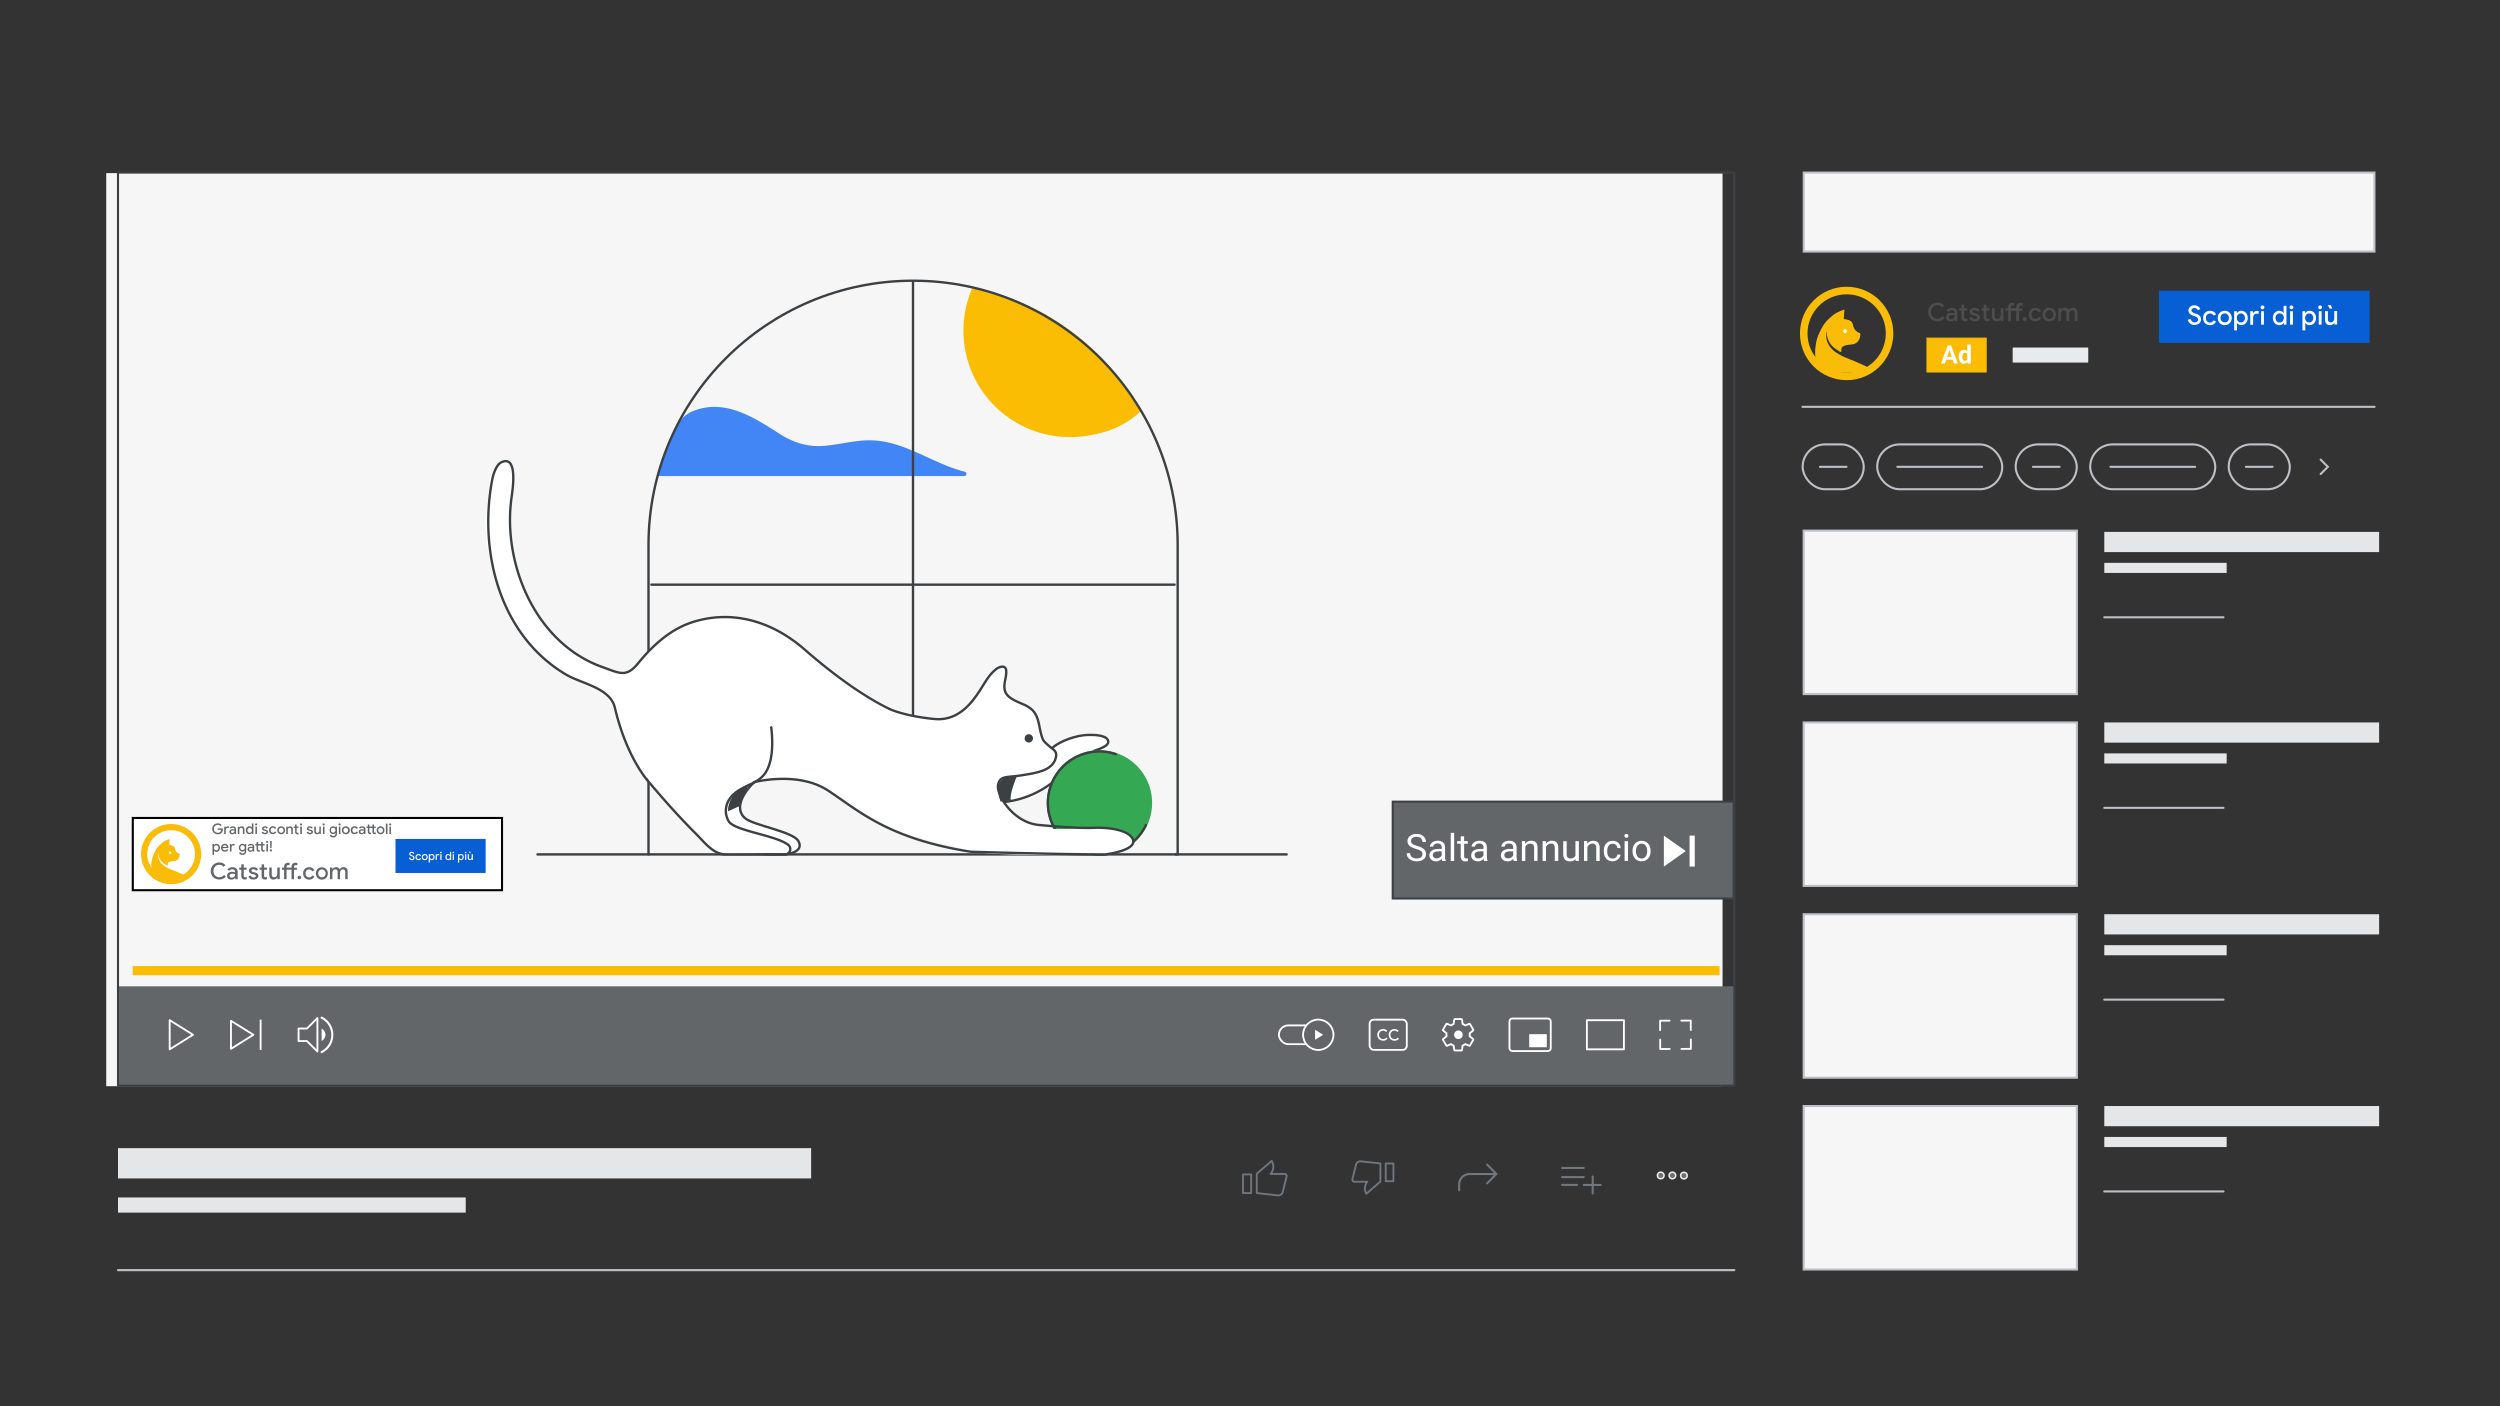<svg xmlns="http://www.w3.org/2000/svg" xmlns:xlink="http://www.w3.org/1999/xlink" viewBox="0 0 1200 675"><rect x="0" y="0" width="1200" height="675" fill="#333333" stroke="none"/><defs><style>.cls-1,.cls-11,.cls-12,.cls-15,.cls-19,.cls-20,.cls-21,.cls-23,.cls-25,.cls-26,.cls-32,.cls-35{fill:none;}.cls-2,.cls-4{fill:#f6f6f6;}.cls-22,.cls-3{fill:#636669;}.cls-15,.cls-4{stroke:#bdc1c6;}.cls-10,.cls-11,.cls-12,.cls-15,.cls-19,.cls-21,.cls-22,.cls-23,.cls-25,.cls-32,.cls-4,.cls-8{stroke-linecap:round;}.cls-14,.cls-15,.cls-21,.cls-24,.cls-26,.cls-31,.cls-33,.cls-34,.cls-35,.cls-4{stroke-miterlimit:10;}.cls-5{fill:#085fd4;}.cls-6{isolation:isolate;}.cls-18,.cls-24,.cls-33,.cls-7{fill:#fff;}.cls-16,.cls-31,.cls-8{fill:#fbbc04;}.cls-31,.cls-8{stroke:#fbbc04;}.cls-10,.cls-11,.cls-12,.cls-19,.cls-20,.cls-22,.cls-23,.cls-25,.cls-32,.cls-8{stroke-linejoin:round;}.cls-8{stroke-width:0.56px;}.cls-9{fill:#e5e6e8;}.cls-10{fill:#e8eaed;stroke:#e8eaed;stroke-width:0.24px;}.cls-11,.cls-12{stroke:#70777d;}.cls-11,.cls-19,.cls-20,.cls-22,.cls-23{stroke-width:0.89px;}.cls-13{opacity:0.91;}.cls-14{fill:#70777d;stroke-width:0.75px;}.cls-14,.cls-19,.cls-20,.cls-21,.cls-22,.cls-23,.cls-24{stroke:#fff;}.cls-17{fill:#3c4043;}.cls-18,.cls-23{fill-rule:evenodd;}.cls-25,.cls-32,.cls-33{stroke:#3c4043;}.cls-25{stroke-width:1px;}.cls-26,.cls-35{stroke:#f9bc09;}.cls-26{stroke-width:3.63px;}.cls-27{clip-path:url(#clip-path);}.cls-28{fill:#f9bc09;}.cls-29{fill:#4d4d4d;}.cls-30{fill:#4285f4;}.cls-31,.cls-32,.cls-33,.cls-34{stroke-width:1.15px;}.cls-34{fill:#34a853;stroke:#34a853;}.cls-35{stroke-width:3px;}</style><clipPath id="clip-path"><circle class="cls-1" cx="886.09" cy="159.86" r="20.2"/></clipPath></defs><g id="Layer_1" data-name="Layer 1"><rect class="cls-2" x="50.99" y="83.1" width="775.84" height="438.28"/><rect class="cls-3" x="56.64" y="473.44" width="775.84" height="47.8"/><rect class="cls-4" x="865.76" y="254.71" width="131.15" height="78.46"/><rect class="cls-4" x="865.76" y="346.77" width="131.15" height="78.46"/><rect class="cls-4" x="865.76" y="438.83" width="131.15" height="78.46"/><rect class="cls-4" x="865.76" y="530.89" width="131.15" height="78.46"/><rect class="cls-5" x="1036.33" y="139.55" width="101.06" height="25.03"/><g class="cls-6"><path class="cls-7" d="M1051.38,155.39a3.41,3.41,0,0,1-1.25-1.85l1.32-.53a2.45,2.45,0,0,0,.72,1.24,1.76,1.76,0,0,0,1.25.48,1.86,1.86,0,0,0,1.16-.35,1.14,1.14,0,0,0,.47-1,1.21,1.21,0,0,0-.41-.95,4.46,4.46,0,0,0-1.45-.73l-.57-.2a4.17,4.17,0,0,1-1.53-.92,2.06,2.06,0,0,1-.62-1.56,2.27,2.27,0,0,1,.36-1.24,2.49,2.49,0,0,1,1-.9,3.18,3.18,0,0,1,1.47-.33,2.87,2.87,0,0,1,2.85,1.88l-1.25.53a1.57,1.57,0,0,0-.54-.79,1.61,1.61,0,0,0-1.05-.33,1.69,1.69,0,0,0-1,.33,1,1,0,0,0-.43.84,1,1,0,0,0,.39.78,4.35,4.35,0,0,0,1.19.59l.59.2a4.59,4.59,0,0,1,1.79,1,2.32,2.32,0,0,1,.64,1.72,2.42,2.42,0,0,1-.45,1.49,2.72,2.72,0,0,1-1.15.89,3.82,3.82,0,0,1-1.44.29A3.35,3.35,0,0,1,1051.38,155.39Z"/><path class="cls-7" d="M1059.09,155.61a3.15,3.15,0,0,1-1.18-1.22,3.94,3.94,0,0,1,0-3.54,3.21,3.21,0,0,1,1.18-1.22,3.42,3.42,0,0,1,1.73-.44,3.33,3.33,0,0,1,1.8.47,2.73,2.73,0,0,1,1.07,1.32l-1.24.5a1.67,1.67,0,0,0-1.66-1,1.8,1.8,0,0,0-1,.28,1.86,1.86,0,0,0-.71.76,2.63,2.63,0,0,0,0,2.28,2,2,0,0,0,.71.77,1.88,1.88,0,0,0,1,.27,1.92,1.92,0,0,0,1-.27,1.79,1.79,0,0,0,.68-.8l1.23.54a3,3,0,0,1-1.13,1.3,3.21,3.21,0,0,1-1.79.48A3.42,3.42,0,0,1,1059.09,155.61Z"/><path class="cls-7" d="M1066.13,155.6a3.22,3.22,0,0,1-1.2-1.23,3.78,3.78,0,0,1,0-3.5,3.22,3.22,0,0,1,1.2-1.23,3.43,3.43,0,0,1,1.75-.45,3.27,3.27,0,0,1,1.73.46,3.14,3.14,0,0,1,1.21,1.24,3.61,3.61,0,0,1,.43,1.73,3.69,3.69,0,0,1-.43,1.75,3.22,3.22,0,0,1-1.2,1.23,3.37,3.37,0,0,1-1.74.45A3.43,3.43,0,0,1,1066.13,155.6Zm2.75-1.07a2,2,0,0,0,.73-.76,2.5,2.5,0,0,0,0-2.3,2,2,0,0,0-.73-.76,1.92,1.92,0,0,0-1-.27,2,2,0,0,0-1.75,1,2.5,2.5,0,0,0,0,2.3,2,2,0,0,0,1.75,1A1.92,1.92,0,0,0,1068.88,154.53Z"/><path class="cls-7" d="M1072.39,149.39h1.29v.88h.07a2.22,2.22,0,0,1,.83-.77,2.47,2.47,0,0,1,1.25-.31,3,3,0,0,1,1.58.44,3.29,3.29,0,0,1,1.12,1.22,4.12,4.12,0,0,1,0,3.54,3.08,3.08,0,0,1-1.12,1.22,2.87,2.87,0,0,1-1.58.44,2.47,2.47,0,0,1-1.25-.31,2.34,2.34,0,0,1-.83-.75h-.07l.07.9v2.69h-1.36Zm4.2,5.14a2.06,2.06,0,0,0,.72-.77,2.54,2.54,0,0,0,0-2.28,2,2,0,0,0-.72-.76,1.79,1.79,0,0,0-1.92,0,2,2,0,0,0-.72.76,2.54,2.54,0,0,0,0,2.28,2.06,2.06,0,0,0,.72.77,1.84,1.84,0,0,0,1.92,0Z"/><path class="cls-7" d="M1080.12,149.39h1.29v1h.08a1.81,1.81,0,0,1,.74-.82,2.09,2.09,0,0,1,1.13-.33,2.14,2.14,0,0,1,.79.14v1.4a2.52,2.52,0,0,0-1-.22,1.47,1.47,0,0,0-1.19.55,2,2,0,0,0-.47,1.36v3.43h-1.37Z"/><path class="cls-7" d="M1085.33,148.17a.92.92,0,0,1,0-1.3.94.94,0,0,1,1.3,0,.89.89,0,0,1,0,1.3.92.92,0,0,1-1.3,0Zm0,1.22h1.36v6.46h-1.36Z"/><path class="cls-7" d="M1092.49,155.61a2.94,2.94,0,0,1-1.12-1.22,4.12,4.12,0,0,1,0-3.54,3.14,3.14,0,0,1,1.12-1.22,3,3,0,0,1,1.58-.44,2.44,2.44,0,0,1,1.25.31,2.22,2.22,0,0,1,.83.77h.07l-.07-.9v-2.59h1.35v9.07h-1.28V155h-.07a2.34,2.34,0,0,1-.83.75,2.44,2.44,0,0,1-1.25.31A2.87,2.87,0,0,1,1092.49,155.61Zm2.74-1.08a2.06,2.06,0,0,0,.72-.77,2.54,2.54,0,0,0,0-2.28,2,2,0,0,0-.72-.76,1.76,1.76,0,0,0-1-.28,1.73,1.73,0,0,0-1,.28,2.05,2.05,0,0,0-.73.76,2.54,2.54,0,0,0,0,2.28,2.16,2.16,0,0,0,.73.77,1.8,1.8,0,0,0,1,.27A1.84,1.84,0,0,0,1095.23,154.53Z"/><path class="cls-7" d="M1099.24,148.17a.92.92,0,0,1,0-1.3.92.92,0,0,1,.65-.26.91.91,0,0,1,.65.26.89.89,0,0,1,0,1.3.88.88,0,0,1-.65.27A.89.89,0,0,1,1099.24,148.17Zm0,1.22h1.37v6.46h-1.37Z"/><path class="cls-7" d="M1105.17,149.39h1.29v.88h.08a2.14,2.14,0,0,1,.83-.77,2.47,2.47,0,0,1,1.25-.31,3,3,0,0,1,1.58.44,3.19,3.19,0,0,1,1.11,1.22,4,4,0,0,1,0,3.54,3,3,0,0,1-1.11,1.22,2.9,2.9,0,0,1-1.58.44,2.47,2.47,0,0,1-1.25-.31,2.26,2.26,0,0,1-.83-.75h-.08l.08.9v2.69h-1.37Zm4.21,5.14a2.06,2.06,0,0,0,.72-.77,2.63,2.63,0,0,0,0-2.28,2,2,0,0,0-.72-.76,1.79,1.79,0,0,0-1.92,0,2,2,0,0,0-.72.76,2.46,2.46,0,0,0,0,2.28,2.06,2.06,0,0,0,.72.77,1.84,1.84,0,0,0,1.92,0Z"/><path class="cls-7" d="M1113,148.17a.92.92,0,0,1,0-1.3.94.94,0,0,1,1.3,0,.89.89,0,0,1,0,1.3.92.92,0,0,1-1.3,0Zm0,1.22h1.36v6.46H1113Z"/><path class="cls-7" d="M1116.63,155.35a2.88,2.88,0,0,1-.61-2v-4h1.37v3.81a1.73,1.73,0,0,0,.36,1.19,1.29,1.29,0,0,0,1,.41,1.54,1.54,0,0,0,.9-.27,1.73,1.73,0,0,0,.6-.71,2.18,2.18,0,0,0,.21-1v-3.47h1.36v6.46h-1.28V155h-.08a2.14,2.14,0,0,1-.83.77,2.55,2.55,0,0,1-1.21.3A2.24,2.24,0,0,1,1116.63,155.35Zm.67-8.87h1.56l.59,1.66h-1.15Z"/></g><rect class="cls-8" x="924.97" y="162.32" width="28.37" height="16.21"/><path class="cls-7" d="M937.29,172.7h-3.12l-.6,1.78h-1.89l3.22-8.65h1.65l3.24,8.65h-1.9Zm-2.64-1.45h2.16L935.72,168Z"/><path class="cls-7" d="M940.21,171.22a3.92,3.92,0,0,1,.67-2.39,2.18,2.18,0,0,1,1.85-.89,2,2,0,0,1,1.55.7v-3.28H946v9.12h-1.55l-.08-.68a2,2,0,0,1-1.65.8,2.18,2.18,0,0,1-1.82-.89A4,4,0,0,1,940.21,171.22Zm1.72.12a2.56,2.56,0,0,0,.31,1.39,1,1,0,0,0,.92.48,1.16,1.16,0,0,0,1.12-.67V170a1.12,1.12,0,0,0-1.11-.67C942.34,169.33,941.93,170,941.93,171.34Z"/><rect class="cls-9" x="1010.06" y="255.31" width="131.92" height="9.7"/><rect class="cls-9" x="1010.06" y="270.16" width="58.74" height="4.85"/><rect class="cls-10" x="966.22" y="166.98" width="36.02" height="6.88"/><rect class="cls-4" x="865.8" y="82.84" width="273.93" height="37.9"/><rect class="cls-9" x="56.64" y="551.1" width="332.71" height="14.55"/><rect class="cls-9" x="56.64" y="574.78" width="166.91" height="7.28"/><rect class="cls-11" x="665.15" y="558.46" width="3.69" height="8.51"/><path class="cls-11" d="M655.86,573l6.72-5.83v-8.73l-9.4-1a2.18,2.18,0,0,0-2.24,1.45L649.15,566a1,1,0,0,0,1,1.23h6.16A5.13,5.13,0,0,0,655.86,573Z"/><rect class="cls-11" x="596.64" y="563.72" width="3.92" height="8.96"/><path class="cls-11" d="M610.41,557.23l-7.17,6.16v9.29l10.19,1.12a2.2,2.2,0,0,0,2.24-1.46l1.9-7.61a1,1,0,0,0-1-1.23h-6.71A5.32,5.32,0,0,0,610.41,557.23Z"/><path class="cls-12" d="M700.39,571.34v-2.8h0a5,5,0,0,1,5-5H718.3m0,0L713.82,559m4.48,4.48L713.82,568"/><path class="cls-12" d="M768.33,568.78H760.2"/><path class="cls-12" d="M764.5,572.85v-8.14"/><path class="cls-12" d="M749.84,565H760.2m-10.36,3.75H757m-7.2-8.13H760.2"/><g class="cls-13"><circle class="cls-14" cx="808.28" cy="564.29" r="1.58"/><circle class="cls-14" cx="802.76" cy="564.22" r="1.58"/><circle class="cls-14" cx="797.16" cy="564.22" r="1.58"/></g><line class="cls-15" x1="56.64" y1="609.66" x2="832.48" y2="609.66"/><line class="cls-15" x1="865.19" y1="195.27" x2="1139.78" y2="195.27"/><polyline class="cls-15" points="1113.9 220.6 1117.37 224.07 1113.9 227.54"/><line class="cls-15" x1="1010.06" y1="296.31" x2="1067.27" y2="296.31"/><rect class="cls-15" x="865.27" y="213.31" width="29.32" height="21.53" rx="10.77"/><line class="cls-15" x1="873.55" y1="224.07" x2="886.32" y2="224.07"/><rect class="cls-15" x="901.05" y="213.31" width="60.02" height="21.53" rx="10.77"/><line class="cls-15" x1="910.74" y1="224.07" x2="951.38" y2="224.07"/><rect class="cls-15" x="967.52" y="213.31" width="29.32" height="21.53" rx="10.77"/><line class="cls-15" x1="975.82" y1="224.07" x2="988.59" y2="224.07"/><rect class="cls-15" x="1003.3" y="213.31" width="60.02" height="21.53" rx="10.77"/><line class="cls-15" x1="1013.02" y1="224.07" x2="1053.65" y2="224.07"/><rect class="cls-15" x="1069.78" y="213.31" width="29.32" height="21.53" rx="10.77"/><line class="cls-15" x1="1078.05" y1="224.07" x2="1090.82" y2="224.07"/><rect class="cls-9" x="1010.06" y="346.77" width="131.92" height="9.7"/><rect class="cls-9" x="1010.06" y="361.62" width="58.74" height="4.85"/><line class="cls-15" x1="1010.06" y1="387.77" x2="1067.27" y2="387.77"/><rect class="cls-9" x="1010.06" y="438.83" width="131.92" height="9.7"/><rect class="cls-9" x="1010.06" y="453.68" width="58.74" height="4.85"/><line class="cls-15" x1="1010.06" y1="479.83" x2="1067.27" y2="479.83"/><rect class="cls-9" x="1010.06" y="530.89" width="131.92" height="9.7"/><rect class="cls-9" x="1010.06" y="545.74" width="58.74" height="4.85"/><line class="cls-15" x1="1010.06" y1="571.89" x2="1067.27" y2="571.89"/><rect class="cls-16" x="63.73" y="463.7" width="761.67" height="4.42"/><rect class="cls-3" x="668.45" y="384.79" width="163.71" height="46.48"/><path class="cls-17" d="M831.66,385.29v45.49H669V385.29H831.66m1-1H668v47.49H832.66V384.29Z"/><path class="cls-18" d="M809.17,408.52l-10.51,7.42V401.1Zm4.33,7.42H811V401.1h2.47Z"/><path class="cls-19" d="M92.66,496.68l-11.22-7v14Z"/><path class="cls-19" d="M121.62,496.68,110.87,490v13.44Z"/><line class="cls-20" x1="125.1" y1="489.42" x2="125.1" y2="503.97"/><path class="cls-7" d="M154.37,493.75v5.89a3.28,3.28,0,0,0,0-5.89Z"/><path class="cls-21" d="M154.37,505a9.22,9.22,0,0,0,0-16.53"/><polygon class="cls-19" points="143.31 493.69 143.31 499.72 147.33 499.72 152.36 504.74 152.36 488.66 147.33 493.69 143.31 493.69"/><rect class="cls-19" x="613.88" y="492.19" width="22.21" height="9.01" rx="4.51"/><circle class="cls-22" cx="632.77" cy="496.7" r="7.29"/><path class="cls-7" d="M635.11,496.69l-3.88-2.41v4.84Z"/><rect class="cls-19" x="657.42" y="489.43" width="17.84" height="14.52" rx="2.01"/><path class="cls-7" d="M662.47,499.15a2.58,2.58,0,0,1-1-1,2.8,2.8,0,0,1-.37-1.43,2.76,2.76,0,0,1,.37-1.42,2.61,2.61,0,0,1,1-1,2.84,2.84,0,0,1,1.42-.37,2.56,2.56,0,0,1,2,.88l-.58.57a1.72,1.72,0,0,0-.62-.5,1.79,1.79,0,0,0-.78-.17,2,2,0,0,0-1,.26,1.82,1.82,0,0,0-.72.71,2.16,2.16,0,0,0-.26,1.06,2.2,2.2,0,0,0,.26,1.07,2,2,0,0,0,.72.71,2,2,0,0,0,1,.25,1.92,1.92,0,0,0,1.54-.76l.59.57a2.66,2.66,0,0,1-.94.72,2.77,2.77,0,0,1-1.2.25A2.74,2.74,0,0,1,662.47,499.15Z"/><path class="cls-7" d="M667.93,499.15a2.72,2.72,0,0,1-1-1,2.89,2.89,0,0,1-.36-1.43,2.86,2.86,0,0,1,.36-1.42,2.75,2.75,0,0,1,1-1,2.9,2.9,0,0,1,1.43-.37,2.57,2.57,0,0,1,2,.88l-.58.57a1.73,1.73,0,0,0-1.4-.67,2,2,0,0,0-1,.26,1.82,1.82,0,0,0-.72.71,2.16,2.16,0,0,0-.26,1.06,2.2,2.2,0,0,0,.26,1.07,2,2,0,0,0,.72.71,2,2,0,0,0,1,.25,1.92,1.92,0,0,0,1.54-.76l.59.57a2.66,2.66,0,0,1-.94.72,2.84,2.84,0,0,1-1.2.25A2.8,2.8,0,0,1,667.93,499.15Z"/><path class="cls-23" d="M705.46,497.42a3.44,3.44,0,0,0,0-.72c0-.25,0-.49,0-.74l1.59-1.27a.36.36,0,0,0,.08-.47l-1.51-2.62a.33.33,0,0,0-.44-.15l-1.86.76a7.77,7.77,0,0,0-1.27-.74l-.29-2a.38.38,0,0,0-.36-.31h-3c-.21,0-.36.11-.36.31l-.29,2a9.19,9.19,0,0,0-1.27.74l-1.86-.76a.33.33,0,0,0-.44.15l-1.51,2.62a.39.39,0,0,0,.08.47l1.59,1.27a3.69,3.69,0,0,0-.05.74c0,.24.05.49.05.72l-1.59,1.27a.38.38,0,0,0-.08.49l1.51,2.59a.33.33,0,0,0,.44.18l1.86-.78a5.62,5.62,0,0,0,1.27.73l.29,2a.38.38,0,0,0,.36.34h3a.33.33,0,0,0,.36-.34l.29-2a6.09,6.09,0,0,0,1.27-.73l1.86.78a.33.33,0,0,0,.44-.18l1.51-2.59a.42.42,0,0,0-.08-.49Z"/><path class="cls-18" d="M699.89,498.75a2.06,2.06,0,0,1,0-4.11,2.06,2.06,0,1,1,0,4.11Z"/><rect class="cls-19" x="761.71" y="489.7" width="17.77" height="13.99"/><rect class="cls-19" x="724.54" y="488.9" width="19.82" height="15.6" rx="1.34"/><rect class="cls-24" x="734.51" y="496.91" width="7.46" height="5.26"/><polyline class="cls-19" points="801.38 489.92 796.85 489.94 796.87 494.46"/><polyline class="cls-19" points="796.89 498.99 796.91 503.52 801.44 503.5"/><polyline class="cls-19" points="807.1 503.48 811.62 503.45 811.6 498.93"/><polyline class="cls-19" points="811.58 494.4 811.56 489.87 807.04 489.89"/><rect class="cls-25" x="56.64" y="82.84" width="775.84" height="438.28"/><circle class="cls-26" cx="886.39" cy="160.06" r="20.6"/><g class="cls-27"><g id="dCTiGC.tif"><path class="cls-28" d="M883.59,169c-.2-.1-.4-.1-.5-.2-.7-.5-1.4-.9-2.1-1.4a12,12,0,0,1-2.3-2.2,10.4,10.4,0,0,1-1.9-5.6v-.2l-.1-.1c0,.1-.1.1-.1.2v2.2a9,9,0,0,0,.3,1.6,5.78,5.78,0,0,0,.5,1.4c.3.6.6,1.1.9,1.6a10.31,10.31,0,0,0,2.8,2.7,8.34,8.34,0,0,0,1.2.8c.5.3,1.1.6,1.6.9a25.57,25.57,0,0,0,2.4,1.1l1.5.6a.52.52,0,0,0,.4.2c.1.1.3,0,.4.1.9.4,1.9.8,2.8,1.2s1.5.7,2.3,1c.6.3,1.1.5,1.7.8.4.2.9.5,1.3.7a14,14,0,0,1,1.6,1,14.31,14.31,0,0,1,1.5,1.1c.2.1.3.3.5.4h-27.5c-.2,0-.3,0-.3-.3l-.3-1.8-.3-1.8a2.77,2.77,0,0,1-.1-.9c-.1-.3-.1-.6-.2-.9v-.1a19.81,19.81,0,0,1-.3-4.2,12.75,12.75,0,0,1,.1-2l.3-2.1a11.63,11.63,0,0,1,.4-1.8,5.64,5.64,0,0,1,.4-1.2,5,5,0,0,1,.5-1.3,13,13,0,0,1,.8-1.7,9.14,9.14,0,0,1,.7-1.4,17,17,0,0,1,3.5-4.5c.7-.6,1.3-1.2,2-1.7a9.91,9.91,0,0,1,1.7-1.1c.6-.3,1.2-.6,1.9-.9.5-.2,1.1-.4,1.7-.6v.9a26.35,26.35,0,0,0-.2,2.8c0,.2-.1.3-.1.5s.1.2.2.3c.7.2,1.4.3,2.1.5a2.92,2.92,0,0,1,1.6,1.1,3.39,3.39,0,0,1,.6,1.5,5.12,5.12,0,0,0,1.7,2.9,10.91,10.91,0,0,0,1.1.6l.6.3c.1,0,.1.2.1.2a7.72,7.72,0,0,1-.2,1.5,4.46,4.46,0,0,1-1.4,2.6,5.56,5.56,0,0,1-1.7.9,19.67,19.67,0,0,1-2.4.3,8.47,8.47,0,0,0-1.7.4,3.55,3.55,0,0,0-.9.4,1.33,1.33,0,0,0-.8,1.1,2.46,2.46,0,0,0,.1,1.2C883.49,168.76,883.49,168.86,883.59,169Z"/></g></g><path class="cls-7" d="M885.59,159.86a.9.9,0,1,0-.9-.9A.9.9,0,0,0,885.59,159.86Z"/><path class="cls-29" d="M927.71,153.66A4.25,4.25,0,0,1,926.1,152a4.5,4.5,0,0,1-.59-2.28,4.56,4.56,0,0,1,.59-2.28,4.39,4.39,0,0,1,1.61-1.62,4.52,4.52,0,0,1,2.28-.58,4.07,4.07,0,0,1,3.18,1.4l-.93.9a2.84,2.84,0,0,0-1-.79,2.77,2.77,0,0,0-1.25-.27,3.2,3.2,0,0,0-1.6.41,2.84,2.84,0,0,0-1.14,1.14,3.34,3.34,0,0,0-.42,1.69,3.37,3.37,0,0,0,.42,1.7,3,3,0,0,0,1.14,1.14,3.19,3.19,0,0,0,1.6.4,3.08,3.08,0,0,0,2.46-1.21l.95.91a4.6,4.6,0,0,1-5.7,1Z"/><path class="cls-29" d="M935.17,154a1.93,1.93,0,0,1-1.09-1.79,1.86,1.86,0,0,1,.33-1.1,2.2,2.2,0,0,1,.92-.71,3.28,3.28,0,0,1,1.28-.24,4.22,4.22,0,0,1,1,.1,4.09,4.09,0,0,1,.7.23v-.32a1.17,1.17,0,0,0-.43-.95,1.65,1.65,0,0,0-1.12-.37,2,2,0,0,0-.89.21,1.78,1.78,0,0,0-.67.57l-.89-.68a2.73,2.73,0,0,1,1.05-.88,3.3,3.3,0,0,1,1.44-.31,3,3,0,0,1,2,.65,2.33,2.33,0,0,1,.73,1.83v3.83h-1.26v-.76h-.07a2,2,0,0,1-.76.68,2.28,2.28,0,0,1-1.11.27A2.5,2.5,0,0,1,935.17,154Zm2.28-1a1.63,1.63,0,0,0,.62-.63,1.68,1.68,0,0,0,.22-.85,2.46,2.46,0,0,0-.66-.26,2.88,2.88,0,0,0-.78-.1,1.71,1.71,0,0,0-1.11.3,1,1,0,0,0-.35.79.87.87,0,0,0,.32.71,1.31,1.31,0,0,0,.86.28A1.66,1.66,0,0,0,937.45,153Z"/><path class="cls-29" d="M942.6,154.12a1.43,1.43,0,0,1-.58-.36,1.87,1.87,0,0,1-.51-1.41v-3.28h-1.07v-1.13h1.07v-1.73h1.29v1.73h1.5v1.13h-1.5v3a1.12,1.12,0,0,0,.19.73.82.82,0,0,0,.63.23,1.32,1.32,0,0,0,.37,0,2.35,2.35,0,0,0,.35-.18v1.26a2.4,2.4,0,0,1-1,.18A2.15,2.15,0,0,1,942.6,154.12Z"/><path class="cls-29" d="M946.19,153.8a2.45,2.45,0,0,1-1-1.19l1.16-.51a1.7,1.7,0,0,0,.61.75,1.58,1.58,0,0,0,.9.26,1.87,1.87,0,0,0,.87-.18.61.61,0,0,0,.35-.56.62.62,0,0,0-.3-.54,2.92,2.92,0,0,0-.92-.34l-.73-.17a2.65,2.65,0,0,1-1.21-.63,1.53,1.53,0,0,1-.48-1.15,1.49,1.49,0,0,1,.32-.94,2,2,0,0,1,.85-.63,3,3,0,0,1,1.17-.22,3.26,3.26,0,0,1,1.51.33,2.12,2.12,0,0,1,.93,1l-1.12.5a1.34,1.34,0,0,0-1.31-.73,1.38,1.38,0,0,0-.76.19.58.58,0,0,0-.31.48c0,.36.32.62.94.78l.89.22a2.94,2.94,0,0,1,1.36.68,1.52,1.52,0,0,1,.46,1.13,1.63,1.63,0,0,1-.33,1,2.07,2.07,0,0,1-.9.68,3.32,3.32,0,0,1-1.28.24A3.06,3.06,0,0,1,946.19,153.8Z"/><path class="cls-29" d="M953.24,154.12a1.47,1.47,0,0,1-.59-.36,1.87,1.87,0,0,1-.51-1.41v-3.28h-1.07v-1.13h1.07v-1.73h1.29v1.73h1.5v1.13h-1.5v3a1.06,1.06,0,0,0,.2.73.79.79,0,0,0,.62.23,1.32,1.32,0,0,0,.37,0,2,2,0,0,0,.35-.18v1.26a2.4,2.4,0,0,1-1,.18A2.09,2.09,0,0,1,953.24,154.12Z"/><path class="cls-29" d="M956.73,153.59a2.74,2.74,0,0,1-.58-1.86v-3.79h1.29v3.61a1.64,1.64,0,0,0,.35,1.13,1.18,1.18,0,0,0,.94.38,1.47,1.47,0,0,0,.85-.25,1.62,1.62,0,0,0,.57-.67,2.13,2.13,0,0,0,.2-.91v-3.29h1.28v6.12h-1.21v-.83h-.07a2,2,0,0,1-.8.73,2.25,2.25,0,0,1-1.14.29A2.13,2.13,0,0,1,956.73,153.59Z"/><path class="cls-29" d="M963.91,149.07h-1.12v-1.13h1.12v-.5a2,2,0,0,1,.59-1.52,2.17,2.17,0,0,1,1.51-.55,2.67,2.67,0,0,1,.78.11v1.25l-.23-.08a1.75,1.75,0,0,0-.49-.07.82.82,0,0,0-.62.26,1,1,0,0,0-.26.7v.4h2.61v-.5a2,2,0,0,1,.59-1.52,2.18,2.18,0,0,1,1.52-.55,2.91,2.91,0,0,1,1,.15v1.26a3.22,3.22,0,0,0-.43-.15,1.58,1.58,0,0,0-.41,0,.91.91,0,0,0-.93,1v.4h1.54v1.13h-1.54v5H967.8v-5h-2.61v5h-1.28Z"/><path class="cls-29" d="M971.19,153.8a.92.92,0,0,1,0-1.28.92.92,0,0,1,.65-.26.87.87,0,0,1,.64.26.83.83,0,0,1,.26.64.89.89,0,0,1-.9.9A.92.92,0,0,1,971.19,153.8Z"/><path class="cls-29" d="M975.37,153.83a2.91,2.91,0,0,1-1.12-1.16,3.69,3.69,0,0,1,0-3.34,2.91,2.91,0,0,1,1.12-1.16,3.17,3.17,0,0,1,1.63-.42,3.11,3.11,0,0,1,1.71.45,2.54,2.54,0,0,1,1,1.24l-1.18.48a1.56,1.56,0,0,0-1.57-1,1.75,1.75,0,0,0-.93.25,1.82,1.82,0,0,0-.67.73,2.46,2.46,0,0,0,0,2.16,1.82,1.82,0,0,0,.67.73,1.75,1.75,0,0,0,.93.25,1.87,1.87,0,0,0,1-.25,1.81,1.81,0,0,0,.64-.75l1.16.5a2.91,2.91,0,0,1-1.06,1.24,3.42,3.42,0,0,1-3.34,0Z"/><path class="cls-29" d="M982,153.83a3,3,0,0,1-1.14-1.17,3.57,3.57,0,0,1,0-3.32,3,3,0,0,1,1.14-1.17,3.28,3.28,0,0,1,1.66-.42,3.14,3.14,0,0,1,1.64.43,3,3,0,0,1,1.14,1.18,3.35,3.35,0,0,1,.41,1.64,3.43,3.43,0,0,1-.41,1.66,3.1,3.1,0,0,1-1.13,1.17,3.47,3.47,0,0,1-3.31,0Zm2.61-1a1.91,1.91,0,0,0,.69-.72,2.34,2.34,0,0,0,0-2.18,1.91,1.91,0,0,0-.69-.72,1.85,1.85,0,0,0-.95-.25,1.89,1.89,0,0,0-1,.25,1.94,1.94,0,0,0-.7.72,2.41,2.41,0,0,0,0,2.18,1.94,1.94,0,0,0,.7.72,1.89,1.89,0,0,0,1,.25A1.85,1.85,0,0,0,984.65,152.81Z"/><path class="cls-29" d="M988,147.94h1.22v.84h.07A2.22,2.22,0,0,1,990,148a2.14,2.14,0,0,1,1.11-.29,2,2,0,0,1,1.14.31,1.79,1.79,0,0,1,.71.83,2.38,2.38,0,0,1,.84-.83,2.34,2.34,0,0,1,1.23-.31,2,2,0,0,1,1.6.64,2.63,2.63,0,0,1,.54,1.75v3.92h-1.29v-3.71q0-1.41-1.2-1.41a1.3,1.3,0,0,0-1.07.52,2.08,2.08,0,0,0-.41,1.32v3.28h-1.29v-3.71q0-1.41-1.23-1.41a1.25,1.25,0,0,0-1.05.53,2.15,2.15,0,0,0-.41,1.33v3.26H988Z"/><path class="cls-7" d="M682.79,410a2.2,2.2,0,0,0-.14-.8,1.63,1.63,0,0,0-.47-.63,3.94,3.94,0,0,0-.93-.53,12.74,12.74,0,0,0-1.5-.52,14.18,14.18,0,0,1-1.72-.63,5.93,5.93,0,0,1-1.31-.8,3.12,3.12,0,0,1-.83-1,2.92,2.92,0,0,1-.29-1.32,3,3,0,0,1,.31-1.38,3.2,3.2,0,0,1,.88-1.1,4.14,4.14,0,0,1,1.38-.74,5.79,5.79,0,0,1,1.78-.26,5,5,0,0,1,2.45.55,3.85,3.85,0,0,1,1.53,1.43,3.64,3.64,0,0,1,.53,1.88h-1.69a2.52,2.52,0,0,0-.31-1.27,2,2,0,0,0-.93-.88,3.34,3.34,0,0,0-1.58-.32,3.58,3.58,0,0,0-1.49.27,1.92,1.92,0,0,0-.88.74,2,2,0,0,0-.28,1.06,1.48,1.48,0,0,0,.17.73,1.77,1.77,0,0,0,.53.61,4.05,4.05,0,0,0,.93.52,12.6,12.6,0,0,0,1.36.46,11.18,11.18,0,0,1,1.88.69,5.28,5.28,0,0,1,1.31.84,3,3,0,0,1,.76,1.07,3.34,3.34,0,0,1,.25,1.34,3.11,3.11,0,0,1-.31,1.41,2.94,2.94,0,0,1-.91,1.08,4.22,4.22,0,0,1-1.41.69,6.18,6.18,0,0,1-1.83.25,6.55,6.55,0,0,1-1.75-.25,4.93,4.93,0,0,1-1.55-.74,3.73,3.73,0,0,1-1.12-1.22,3.27,3.27,0,0,1-.41-1.68h1.68a2.33,2.33,0,0,0,.26,1.13,2.27,2.27,0,0,0,.7.78,3.21,3.21,0,0,0,1,.45,4.6,4.6,0,0,0,1.18.15,4.13,4.13,0,0,0,1.5-.25,2.07,2.07,0,0,0,.94-.7A1.88,1.88,0,0,0,682.79,410Z"/><path class="cls-7" d="M692.3,407.49l0,1.15h-1.65a5.9,5.9,0,0,0-1.24.11,2.78,2.78,0,0,0-.91.33,1.48,1.48,0,0,0-.56.55,1.46,1.46,0,0,0-.2.76,1.61,1.61,0,0,0,.21.82,1.39,1.39,0,0,0,.61.59,2.15,2.15,0,0,0,1,.21,2.68,2.68,0,0,0,1.32-.31,2.91,2.91,0,0,0,.91-.78,1.66,1.66,0,0,0,.37-.89l.69.79a2.38,2.38,0,0,1-.33.81,4.12,4.12,0,0,1-.73.86,4,4,0,0,1-1.07.68,3.45,3.45,0,0,1-1.39.27,3.67,3.67,0,0,1-1.7-.38,2.77,2.77,0,0,1-1.12-1,2.59,2.59,0,0,1-.4-1.43,2.88,2.88,0,0,1,.3-1.34,2.6,2.6,0,0,1,.86-1,4.06,4.06,0,0,1,1.35-.59,6.93,6.93,0,0,1,1.77-.21Zm-.28,4.14v-4.89a2,2,0,0,0-.23-1,1.51,1.51,0,0,0-.67-.65,2.46,2.46,0,0,0-1.11-.23,2.55,2.55,0,0,0-1.07.21,1.88,1.88,0,0,0-.72.56,1.15,1.15,0,0,0-.26.74h-1.63a2.2,2.2,0,0,1,.26-1,3,3,0,0,1,.76-.91,3.74,3.74,0,0,1,1.2-.65,4.81,4.81,0,0,1,1.56-.25,4.39,4.39,0,0,1,1.83.36,2.7,2.7,0,0,1,1.25,1.06,3.23,3.23,0,0,1,.45,1.77v4.43a6.19,6.19,0,0,0,.09,1,3.72,3.72,0,0,0,.25.92v.14h-1.7a2.91,2.91,0,0,1-.19-.75A5.57,5.57,0,0,1,692,411.63Z"/><path class="cls-7" d="M698,399.76v13.5h-1.64v-13.5Z"/><path class="cls-7" d="M704.56,403.75V405h-5.14v-1.25Zm-3.4-2.31h1.62v9.46a1.4,1.4,0,0,0,.15.73.69.69,0,0,0,.39.33,1.7,1.7,0,0,0,.51.08,2.22,2.22,0,0,0,.43,0l.33-.07v1.33a4.66,4.66,0,0,1-.5.12,4.06,4.06,0,0,1-.75.06,2.5,2.5,0,0,1-1.1-.24,1.72,1.72,0,0,1-.8-.8,3.31,3.31,0,0,1-.29-1.5Z"/><path class="cls-7" d="M712.36,407.49v1.15h-1.64a5.83,5.83,0,0,0-1.24.11,2.7,2.7,0,0,0-.91.33,1.51,1.51,0,0,0-.57.55,1.45,1.45,0,0,0-.19.76,1.72,1.72,0,0,0,.2.82,1.51,1.51,0,0,0,.61.59,2.22,2.22,0,0,0,1,.21,2.68,2.68,0,0,0,1.32-.31,2.91,2.91,0,0,0,.91-.78,1.72,1.72,0,0,0,.36-.89l.7.79a2.43,2.43,0,0,1-.34.81,3.78,3.78,0,0,1-.72.86,4,4,0,0,1-1.07.68,3.5,3.5,0,0,1-1.4.27,3.63,3.63,0,0,1-1.69-.38,2.87,2.87,0,0,1-1.13-1,2.67,2.67,0,0,1-.39-1.43,3,3,0,0,1,.29-1.34,2.63,2.63,0,0,1,.87-1,4,4,0,0,1,1.35-.59,6.93,6.93,0,0,1,1.77-.21Zm-.29,4.14v-4.89a2,2,0,0,0-.22-1,1.51,1.51,0,0,0-.67-.65,2.46,2.46,0,0,0-1.11-.23,2.6,2.6,0,0,0-1.08.21,2,2,0,0,0-.72.56,1.21,1.21,0,0,0-.26.74h-1.62a2.2,2.2,0,0,1,.26-1,3,3,0,0,1,.76-.91,3.63,3.63,0,0,1,1.2-.65,4.73,4.73,0,0,1,1.56-.25,4.39,4.39,0,0,1,1.83.36,2.7,2.7,0,0,1,1.25,1.06,3.23,3.23,0,0,1,.45,1.77v4.43a7.45,7.45,0,0,0,.08,1,4.22,4.22,0,0,0,.25.92v.14h-1.69a3.33,3.33,0,0,1-.2-.75A7.08,7.08,0,0,1,712.07,411.63Z"/><path class="cls-7" d="M726.61,407.49l0,1.15H725a5.77,5.77,0,0,0-1.24.11,2.76,2.76,0,0,0-.92.33,1.56,1.56,0,0,0-.56.55,1.45,1.45,0,0,0-.19.76,1.61,1.61,0,0,0,.2.82,1.45,1.45,0,0,0,.61.59,2.19,2.19,0,0,0,1,.21,2.67,2.67,0,0,0,1.31-.31,2.8,2.8,0,0,0,.91-.78,1.66,1.66,0,0,0,.37-.89l.69.79a2.38,2.38,0,0,1-.33.81,3.84,3.84,0,0,1-.73.86,4,4,0,0,1-1.07.68,3.45,3.45,0,0,1-1.39.27,3.6,3.6,0,0,1-1.69-.38,2.8,2.8,0,0,1-1.13-1,2.59,2.59,0,0,1-.4-1.43,2.88,2.88,0,0,1,.3-1.34,2.69,2.69,0,0,1,.86-1,4.12,4.12,0,0,1,1.36-.59,6.8,6.8,0,0,1,1.76-.21Zm-.28,4.14v-4.89a2.15,2.15,0,0,0-.22-1,1.53,1.53,0,0,0-.68-.65,2.42,2.42,0,0,0-1.1-.23,2.6,2.6,0,0,0-1.08.21,1.88,1.88,0,0,0-.72.56,1.21,1.21,0,0,0-.26.74h-1.63a2.1,2.1,0,0,1,.27-1,2.82,2.82,0,0,1,.76-.91,3.68,3.68,0,0,1,1.19-.65,4.81,4.81,0,0,1,1.56-.25,4.39,4.39,0,0,1,1.83.36A2.65,2.65,0,0,1,727.5,405a3.23,3.23,0,0,1,.46,1.77v4.43a6.13,6.13,0,0,0,.08,1,3.72,3.72,0,0,0,.25.92v.14h-1.7a3.38,3.38,0,0,1-.19-.75A5.57,5.57,0,0,1,726.33,411.63Z"/><path class="cls-7" d="M732.14,405.78v7.48h-1.63v-9.51h1.54Zm-.39,2.36-.67,0a5.58,5.58,0,0,1,.29-1.81,4.37,4.37,0,0,1,.79-1.44,3.63,3.63,0,0,1,1.21-1,3.72,3.72,0,0,1,1.57-.34,4.18,4.18,0,0,1,1.27.19,2.43,2.43,0,0,1,1,.61,2.62,2.62,0,0,1,.61,1.06A5.31,5.31,0,0,1,738,407v6.23h-1.63V407a2.71,2.71,0,0,0-.22-1.2,1.41,1.41,0,0,0-.64-.66,2.33,2.33,0,0,0-1-.2,2.37,2.37,0,0,0-1.1.25,2.63,2.63,0,0,0-.86.7,3.5,3.5,0,0,0-.55,1A3.74,3.74,0,0,0,731.75,408.14Z"/><path class="cls-7" d="M742.08,405.78v7.48h-1.63v-9.51H742Zm-.39,2.36-.67,0a5.58,5.58,0,0,1,.29-1.81,4.37,4.37,0,0,1,.79-1.44,3.63,3.63,0,0,1,1.21-1,3.72,3.72,0,0,1,1.57-.34,4.18,4.18,0,0,1,1.27.19,2.43,2.43,0,0,1,1,.61,2.62,2.62,0,0,1,.61,1.06,5.31,5.31,0,0,1,.21,1.6v6.23H746.3V407a2.71,2.71,0,0,0-.22-1.2,1.41,1.41,0,0,0-.64-.66,2.33,2.33,0,0,0-1-.2,2.37,2.37,0,0,0-1.1.25,2.5,2.5,0,0,0-.85.7,3.31,3.31,0,0,0-.56,1A3.74,3.74,0,0,0,741.69,408.14Z"/><path class="cls-7" d="M756.52,409.06l.68,0a7.38,7.38,0,0,1-.2,1.75,3.75,3.75,0,0,1-.64,1.4,2.92,2.92,0,0,1-1.15.92,4.08,4.08,0,0,1-1.73.33,3.68,3.68,0,0,1-1.27-.21,2.56,2.56,0,0,1-1-.62,2.88,2.88,0,0,1-.64-1.1,5.18,5.18,0,0,1-.22-1.63v-6.13H752v6.15a3.2,3.2,0,0,0,.14,1.06,1.64,1.64,0,0,0,.4.66,1.41,1.41,0,0,0,.56.34,2.31,2.31,0,0,0,.64.1,3,3,0,0,0,1.65-.4,2.31,2.31,0,0,0,.87-1.08A4.11,4.11,0,0,0,756.52,409.06Zm-.31,2v-7.31h1.64v9.51h-1.56Z"/><path class="cls-7" d="M761.94,405.78v7.48h-1.62v-9.51h1.54Zm-.38,2.36-.68,0a5.87,5.87,0,0,1,.29-1.81,4.56,4.56,0,0,1,.79-1.44,3.51,3.51,0,0,1,2.79-1.3,4.07,4.07,0,0,1,1.26.19,2.29,2.29,0,0,1,1,.61,2.64,2.64,0,0,1,.62,1.06,5.31,5.31,0,0,1,.21,1.6v6.23h-1.64V407a2.71,2.71,0,0,0-.22-1.2,1.37,1.37,0,0,0-.64-.66,2.33,2.33,0,0,0-1-.2,2.37,2.37,0,0,0-1.1.25,2.5,2.5,0,0,0-.85.7,3.52,3.52,0,0,0-.56,1A3.74,3.74,0,0,0,761.56,408.14Z"/><path class="cls-7" d="M774.06,412.1a2.44,2.44,0,0,0,1.08-.24,2.21,2.21,0,0,0,.8-.65,1.67,1.67,0,0,0,.36-1h1.55a2.87,2.87,0,0,1-.57,1.57,3.69,3.69,0,0,1-1.36,1.17,3.88,3.88,0,0,1-1.86.45,4.32,4.32,0,0,1-1.86-.38,3.66,3.66,0,0,1-1.32-1,4.58,4.58,0,0,1-.79-1.52,6.28,6.28,0,0,1-.25-1.81v-.37a6.28,6.28,0,0,1,.25-1.81,4.58,4.58,0,0,1,.79-1.52,3.66,3.66,0,0,1,1.32-1,4.32,4.32,0,0,1,1.86-.38,4,4,0,0,1,2,.46,3.4,3.4,0,0,1,1.32,1.23,3.59,3.59,0,0,1,.52,1.76H776.3A2.23,2.23,0,0,0,776,406a2.19,2.19,0,0,0-1.92-1,2.44,2.44,0,0,0-1.25.3,2.17,2.17,0,0,0-.8.79,3.34,3.34,0,0,0-.42,1.09,5.65,5.65,0,0,0-.13,1.23v.37a6.26,6.26,0,0,0,.12,1.23A3.92,3.92,0,0,0,772,411a2.24,2.24,0,0,0,.8.79A2.55,2.55,0,0,0,774.06,412.1Z"/><path class="cls-7" d="M779.69,401.23a1,1,0,0,1,.24-.67,1.08,1.08,0,0,1,1.43,0,.93.93,0,0,1,.25.67.87.87,0,0,1-.25.64,1,1,0,0,1-1.67-.64Zm1.76,2.52v9.51h-1.64v-9.51Z"/><path class="cls-7" d="M783.63,408.61v-.2a6.17,6.17,0,0,1,.29-1.91,4.57,4.57,0,0,1,.87-1.54,3.81,3.81,0,0,1,1.36-1,4.31,4.31,0,0,1,1.79-.37,4.4,4.4,0,0,1,1.81.37,3.94,3.94,0,0,1,1.37,1,4.38,4.38,0,0,1,.86,1.54,5.88,5.88,0,0,1,.3,1.91v.2a5.88,5.88,0,0,1-.3,1.91,4.34,4.34,0,0,1-.86,1.53,3.9,3.9,0,0,1-1.36,1,4.56,4.56,0,0,1-3.6,0,3.85,3.85,0,0,1-1.37-1,4.52,4.52,0,0,1-.87-1.53A6.17,6.17,0,0,1,783.63,408.61Zm1.62-.2v.2a5.29,5.29,0,0,0,.17,1.34,3.52,3.52,0,0,0,.5,1.11,2.47,2.47,0,0,0,.85.76,2.41,2.41,0,0,0,1.19.28,2.36,2.36,0,0,0,2-1,3.77,3.77,0,0,0,.51-1.11,5.29,5.29,0,0,0,.17-1.34v-.2a5.21,5.21,0,0,0-.17-1.33A4,4,0,0,0,790,406a2.61,2.61,0,0,0-.85-.77,2.61,2.61,0,0,0-2.35,0,2.61,2.61,0,0,0-.85.77,3.68,3.68,0,0,0-.5,1.12A5.21,5.21,0,0,0,785.25,408.41Z"/></g><g id="Layer_2" data-name="Layer 2"><path class="cls-30" d="M333.18,197.13c15-5.79,29,3.39,41,11.1,6.65,4.24,13.29,6.38,21.21,5.79,8.19-.62,16.23-3.16,24.51-2.59,15.49,1.09,28.24,11.22,43.16,15a1.06,1.06,0,0,1-.29,2.09H315.26c1.91-6,4.16-11.84,6.62-17.61,1.65-3.88,3.72-8.87,7.18-11.53A15.59,15.59,0,0,1,333.18,197.13Z"/><path class="cls-31" d="M467.12,138.72a50.57,50.57,0,0,0,53.21,70.07c10.74-1.42,19.27-4.8,26.66-11.63C530.13,167.14,500.68,145.16,467.12,138.72Z"/><path class="cls-32" d="M438.24,135.31V365.74"/><path class="cls-32" d="M563.8,280.63H312.67"/><path class="cls-32" d="M311.2,410.12H258"/><path class="cls-32" d="M617.59,410.12H564.35"/><path class="cls-32" d="M565.28,261.6c0-70.05-56.89-126.86-127-126.86s-127,56.81-127,126.86V410.12H565.28Z"/><path class="cls-7" d="M478.94,384.29a6.56,6.56,0,0,1,2.48-11.71,15,15,0,0,0,2.25-.72c6.23-2.34,30.72-20,40.57-19,0,0,7.08.21,7.11,4.62,0,3.76-10.76,5.06-12.62,6.17-4.55,2.7-7.37,7.71-11.4,11-4.19,3.39-8.22,6.88-13.47,8.32-2.38.64-12.73,2.85-14.87,1.33C479,384.34,479,384.32,478.94,384.29Z"/><path class="cls-32" d="M481.7,385a45.85,45.85,0,0,0,27.77-13.23"/><path class="cls-32" d="M524.91,360.58c1-.67,8.79-2.34,6.72-5.63-1.44-2.28-7.29-2.23-9.43-2.18-5.46.15-13.09,2.7-17.25,6.32"/><path class="cls-33" d="M361.31,376.12s-10.6,10.18-3.85,16.47c3.85,3.62,23.16,6.45,25.78,11.15,3.05,5.47-6.13,6.35-6.13,6.35s-26.4.79-29.53-4.94S342,375.64,361.31,376.12Z"/><path class="cls-17" d="M349.41,389.44l5.85-2.65s3.46-10.64,5.64-11.33C360.92,375.46,349.41,379.39,349.41,389.44Z"/><path class="cls-34" d="M527.7,410.12A24.72,24.72,0,1,0,503,385.4,24.71,24.71,0,0,0,527.7,410.12Z"/><path class="cls-32" d="M535.59,362a24.72,24.72,0,1,0,14.5,33.93"/><path class="cls-7" d="M543.61,402.57c-2.1-4.5-8.92-6.18-30.75-4.73s-26.74-9.23-31.39-13.24a9.58,9.58,0,0,1-1.09-1.13l-1.81-4.58a7.48,7.48,0,0,0,.16,1.45,6.32,6.32,0,0,1-.18-1.53l0,.08a5.44,5.44,0,0,1,1.35-3.62.33.33,0,0,1,.1-.11c.11-.1.24-.18.36-.28a3.24,3.24,0,0,1,.78-.41c.08,0,.1-.08.16-.16a2.6,2.6,0,0,1,.59-.21c2.82-.38,19.26-3.67,22.42-6.28s2.71-7.06,2.71-7.06-4.29-3.75-6.54-6.05-1.47-6.23-4-11.84-11.32-7.14-13.73-10.22c-2.17-2.76-.36-12.38-.36-12.41-.1.44-4.86,1.63-5.45,2.15a18.5,18.5,0,0,0-3.26,3.75c-1.81,2.66-3.11,5.64-5,8.27-5.12,7.11-14.46,12-23.25,10.91-6.13-.77-12-3.12-17.56-5.76-13.34-6.39-25.54-15.21-37.1-24.36-38.79-31.78-69-15.57-78.66-3.7-10.11,12.36-14.17,13-27.77,6.6-20.87-9.8-25.16-22.47-33.21-36-5.79-17.48-7.75-31-5.17-49.13,1-3.34.34-9.75-2.58-11.64-3.11-2-6.36,4.94-8.2,8.15,0,8.66-2.1,13.47-2.1,20.55,0,18.39,5.64,32.17,12.88,48.88,7.79,12.74,19.14,21.56,32.32,28.44a34.13,34.13,0,0,1,12.49,7.42c3.75,3.7,4.94,9.21,6.36,14.27,10.89,24.85,25.11,40.37,44.74,59.5,2.9,2.41,33.46.57,33.46.57s5.25,1.11,2.51-2.89-25.76-8.93-28.45-11.64c-2.27-2.3-1.57-7.94,0-10.34,6.78-10.29,21.41-11.33,32.4-10,16.89,2,28.37,15.88,43.24,22.58,13,5.84,27.43,7.21,40.85,11.69,7.71,2.56,61.8,2,64.52,1.62S545.7,407.07,543.61,402.57Zm-64.49-21c0-.08-.08-.16-.11-.26A.62.62,0,0,1,479.12,381.53Z"/><path class="cls-17" d="M493.83,356.42a2,2,0,1,0-2-2A2,2,0,0,0,493.83,356.42Z"/><path class="cls-32" d="M370.2,349.13c.83,6.95,1.14,18.26-4.29,23.63-3.73,3.69-9.31,4.67-13.29,8.06s-5.54,8.36-2.95,13.22,23.14,6.84,28.81,11.62a2.55,2.55,0,0,1-1.71,4.46H348.3c-5.95,0-10.29-6-14.12-9.78-7.78-7.75-15-15.86-22.08-24.22,0,0-10.92-10.9-17-36.54-2.22-9.32-15.93-11.46-23.07-15.6-32.11-18.72-42.33-59-35.78-93.65.46-2.48,1.91-7.26,4.39-8.42,8.22-3.85,5.35,13.61,4.89,17-4.42,31.74,11.51,69.72,43.31,81.16,8.82,3.18,11.74,5.27,17.51-1.76,6.85-8.36,15.2-16.08,25.65-19.54,17.35-5.76,36.93-2.12,54.33,13.09S417.94,336,427,340.31"/><path class="cls-17" d="M488,372.79s-3.75,8.84-2.74,11.42l-5,.55s-2.61-6.8,0-9.83S488,372.79,488,372.79Z"/><path class="cls-32" d="M361.88,375.45s20.86-5.46,35.32,3.85,28.26,23.12,68.7,29.53c0,0,42.54,1.29,64.52,1.29,0,0,16.23-1.86,13.19-7.55-2.33-4.34-11.72-5.45-18.23-5.22-6.34.23-14.38-.23-26.74-1.37s-20.56-14.61-19.57-19.26,4.16-3.37,11.86-4.66c7-1.16,14.9-2.25,16-9.07a3.39,3.39,0,0,0-1.34-3.26c-1.76-1.35-4.58-3.65-5.09-5-2.36-6.25-1.12-12.05-7.27-15.64-3.31-1.94-9.85-3.34-10.91-7.73-.78-3.18.88-6.18.67-9.34-.18-3-3.18-2.12-4.94-.77a21.5,21.5,0,0,0-4.37,4.94c-4.08,5.92-10.65,20.35-25.26,18.92S427,340.31,427,340.31"/><rect class="cls-7" x="63.74" y="392.62" width="177.23" height="34.68"/><path d="M240.47,393.12V426.8H64.24V393.12H240.47m1-1H63.24V427.8H241.47V392.12Z"/><circle class="cls-35" cx="82.14" cy="409.96" r="12.95"/><g id="dCTiGC.tif-2" data-name="dCTiGC.tif"><path class="cls-28" d="M80.38,415.56c-.13-.06-.25-.06-.32-.13-.44-.31-.88-.56-1.32-.88a7.85,7.85,0,0,1-1.44-1.38,6.53,6.53,0,0,1-1.2-3.52v-.13l-.06-.06c0,.06-.06.06-.06.12V411a5.84,5.84,0,0,0,.18,1,3.65,3.65,0,0,0,.32.88c.19.38.38.7.56,1a6.53,6.53,0,0,0,1.77,1.7,4.66,4.66,0,0,0,.75.5c.31.19.69.38,1,.57.5.25,1,.5,1.5.69l1,.38a.32.32,0,0,0,.25.12c.06.06.19,0,.25.06.57.26,1.2.51,1.76.76s1,.44,1.45.63.69.31,1.07.5.56.32.81.44a8.41,8.41,0,0,1,1,.63,9.37,9.37,0,0,1,.94.69c.13.06.19.19.32.25H73.59c-.13,0-.19,0-.19-.19l-.19-1.13L73,419.33a1.85,1.85,0,0,1-.06-.57c-.07-.18-.07-.37-.13-.56v-.06a13,13,0,0,1-.19-2.64,7.14,7.14,0,0,1,.07-1.26l.18-1.32a7.39,7.39,0,0,1,.26-1.13,3.08,3.08,0,0,1,.25-.76,3.32,3.32,0,0,1,.31-.82,9.4,9.4,0,0,1,.51-1.07,5.56,5.56,0,0,1,.44-.88,10.62,10.62,0,0,1,2.2-2.83c.44-.37.81-.75,1.25-1.06a6.36,6.36,0,0,1,1.07-.7c.38-.18.76-.37,1.2-.56s.69-.25,1.07-.38v.57a14.73,14.73,0,0,0-.13,1.76c0,.12-.06.19-.06.31s.06.13.12.19c.44.13.88.19,1.32.31a1.85,1.85,0,0,1,1,.7,2.17,2.17,0,0,1,.38.94,3.21,3.21,0,0,0,1.07,1.82,6.11,6.11,0,0,0,.69.38l.38.19c.06,0,.06.12.06.12a4.43,4.43,0,0,1-.13,1,2.77,2.77,0,0,1-.88,1.63,3.56,3.56,0,0,1-1.07.57,15.19,15.19,0,0,1-1.51.19,5.07,5.07,0,0,0-1.07.25,2.1,2.1,0,0,0-.56.25.82.82,0,0,0-.5.69,1.53,1.53,0,0,0,.06.76C80.31,415.43,80.31,415.5,80.38,415.56Z"/></g><path class="cls-7" d="M81.63,409.84a.57.57,0,1,0-.56-.57A.57.57,0,0,0,81.63,409.84Z"/><path class="cls-3" d="M103.19,421.67a3.9,3.9,0,0,1-1.48-1.48,4.33,4.33,0,0,1,0-4.19,4,4,0,0,1,1.48-1.48,4.08,4.08,0,0,1,2.08-.54,3.75,3.75,0,0,1,2.92,1.29l-.85.82a2.69,2.69,0,0,0-.91-.72,2.6,2.6,0,0,0-1.15-.25,3,3,0,0,0-1.46.37,2.69,2.69,0,0,0-1,1.05,3.3,3.3,0,0,0,0,3.11,2.69,2.69,0,0,0,1,1.05,3,3,0,0,0,1.46.37,2.8,2.8,0,0,0,2.26-1.12l.87.84a3.82,3.82,0,0,1-1.38,1,4.27,4.27,0,0,1-3.84-.16Z"/><path class="cls-3" d="M110,422a1.73,1.73,0,0,1-.73-.66,1.8,1.8,0,0,1-.27-1,1.71,1.71,0,0,1,.31-1,2,2,0,0,1,.84-.65,2.94,2.94,0,0,1,1.17-.22,4.16,4.16,0,0,1,.9.09,2.81,2.81,0,0,1,.64.21v-.29a1.12,1.12,0,0,0-.39-.88,1.56,1.56,0,0,0-1-.33,1.8,1.8,0,0,0-.82.19,1.56,1.56,0,0,0-.61.52l-.82-.62a2.37,2.37,0,0,1,1-.81,3,3,0,0,1,1.32-.28,2.68,2.68,0,0,1,1.87.6,2.12,2.12,0,0,1,.67,1.67V422h-1.16v-.69h-.06a1.81,1.81,0,0,1-.69.62,2.09,2.09,0,0,1-1,.25A2.38,2.38,0,0,1,110,422Zm2.09-.94a1.58,1.58,0,0,0,.57-.58,1.51,1.51,0,0,0,.2-.78,2.35,2.35,0,0,0-.6-.24,2.84,2.84,0,0,0-.72-.09,1.54,1.54,0,0,0-1,.27.92.92,0,0,0-.33.73.82.82,0,0,0,.3.65,1.17,1.17,0,0,0,.79.25A1.57,1.57,0,0,0,112.11,421Z"/><path class="cls-3" d="M116.84,422.09a1.33,1.33,0,0,1-.53-.33,1.71,1.71,0,0,1-.48-1.3v-3h-1v-1h1v-1.58H117v1.58h1.38v1H117v2.76a1,1,0,0,0,.18.66.68.68,0,0,0,.57.22,1.16,1.16,0,0,0,.34-.05,1.9,1.9,0,0,0,.32-.16V422a2.21,2.21,0,0,1-.89.17A2,2,0,0,1,116.84,422.09Z"/><path class="cls-3" d="M120.13,421.79a2.23,2.23,0,0,1-.88-1.09l1.07-.46a1.55,1.55,0,0,0,.56.69,1.46,1.46,0,0,0,.83.23,1.59,1.59,0,0,0,.79-.17.55.55,0,0,0,.32-.51.57.57,0,0,0-.27-.49,2.7,2.7,0,0,0-.84-.31l-.67-.15a2.46,2.46,0,0,1-1.12-.59,1.4,1.4,0,0,1-.44-1.05,1.33,1.33,0,0,1,.3-.86,1.86,1.86,0,0,1,.78-.58,2.83,2.83,0,0,1,1.07-.2,2.87,2.87,0,0,1,1.38.31,1.77,1.77,0,0,1,.85.9l-1,.46a1.23,1.23,0,0,0-1.2-.67,1.37,1.37,0,0,0-.7.17.52.52,0,0,0-.28.44c0,.33.29.57.86.72l.81.2a2.76,2.76,0,0,1,1.25.62,1.43,1.43,0,0,1,.43,1,1.53,1.53,0,0,1-.31.93,2,2,0,0,1-.83.62,2.92,2.92,0,0,1-1.16.22A2.75,2.75,0,0,1,120.13,421.79Z"/><path class="cls-3" d="M126.58,422.09a1.49,1.49,0,0,1-.53-.33,1.74,1.74,0,0,1-.47-1.3v-3h-1v-1h1v-1.58h1.19v1.58h1.37v1h-1.37v2.76a1,1,0,0,0,.17.66.71.71,0,0,0,.57.22,1.06,1.06,0,0,0,.34-.05,1.36,1.36,0,0,0,.32-.16V422a2.17,2.17,0,0,1-.89.17A2,2,0,0,1,126.58,422.09Z"/><path class="cls-3" d="M129.79,421.6a2.5,2.5,0,0,1-.54-1.7v-3.48h1.19v3.31a1.52,1.52,0,0,0,.32,1,1.11,1.11,0,0,0,.86.35,1.4,1.4,0,0,0,.78-.23,1.44,1.44,0,0,0,.52-.62,1.9,1.9,0,0,0,.18-.83v-3h1.18V422h-1.11v-.76h-.07a1.82,1.82,0,0,1-.72.68,2.24,2.24,0,0,1-1,.26A1.92,1.92,0,0,1,129.79,421.6Z"/><path class="cls-3" d="M136.37,417.46h-1v-1h1V416a1.79,1.79,0,0,1,.54-1.38,2,2,0,0,1,1.38-.51,2.28,2.28,0,0,1,.72.1v1.14l-.22-.07a1.42,1.42,0,0,0-.44-.06.75.75,0,0,0-.57.24.84.84,0,0,0-.23.64v.36h2.38V416a1.76,1.76,0,0,1,.55-1.38,1.94,1.94,0,0,1,1.39-.51,2.73,2.73,0,0,1,.87.13v1.16l-.39-.14a2.11,2.11,0,0,0-.38,0,.81.81,0,0,0-.85.88v.36h1.41v1h-1.41V422h-1.19v-4.57h-2.38V422h-1.18Z"/><path class="cls-3" d="M143.05,421.79a.76.76,0,0,1-.25-.58.79.79,0,0,1,.25-.59.81.81,0,0,1,.59-.24.83.83,0,1,1,0,1.65A.81.81,0,0,1,143.05,421.79Z"/><path class="cls-3" d="M146.87,421.82a2.6,2.6,0,0,1-1-1.06,3.09,3.09,0,0,1-.37-1.53,3.13,3.13,0,0,1,.37-1.54,2.67,2.67,0,0,1,1-1.06,3,3,0,0,1,1.5-.38,2.8,2.8,0,0,1,1.57.41,2.28,2.28,0,0,1,.93,1.14l-1.08.44a1.45,1.45,0,0,0-1.44-.9,1.62,1.62,0,0,0-1.47.9,2.07,2.07,0,0,0-.23,1,2.13,2.13,0,0,0,.23,1,1.65,1.65,0,0,0,.62.66,1.58,1.58,0,0,0,.85.24,1.69,1.69,0,0,0,.91-.24,1.5,1.5,0,0,0,.58-.68l1.07.46a2.69,2.69,0,0,1-1,1.13,2.8,2.8,0,0,1-1.56.42A2.89,2.89,0,0,1,146.87,421.82Z"/><path class="cls-3" d="M153,421.82a2.68,2.68,0,0,1-1-1.07,3.23,3.23,0,0,1,0-3,2.68,2.68,0,0,1,1-1.07,3.14,3.14,0,0,1,3,0,2.91,2.91,0,0,1,1,1.08,3.29,3.29,0,0,1,0,3,2.81,2.81,0,0,1-1,1.07,2.93,2.93,0,0,1-1.51.39A3,3,0,0,1,153,421.82Zm2.39-.93a1.77,1.77,0,0,0,.64-.66,2,2,0,0,0,.24-1,2,2,0,0,0-.24-1,1.77,1.77,0,0,0-.64-.66,1.78,1.78,0,0,0-1.75,0,1.7,1.7,0,0,0-.64.66,2,2,0,0,0-.24,1,2,2,0,0,0,.24,1,1.7,1.7,0,0,0,.64.66,1.78,1.78,0,0,0,1.75,0Z"/><path class="cls-3" d="M158.41,416.42h1.12v.77h.07a2.05,2.05,0,0,1,.72-.68,2.1,2.1,0,0,1,2.06,0,1.63,1.63,0,0,1,.64.76,2.36,2.36,0,0,1,.78-.76,2.14,2.14,0,0,1,1.12-.28,1.79,1.79,0,0,1,1.47.59,2.39,2.39,0,0,1,.49,1.6V422h-1.17v-3.4c0-.86-.37-1.29-1.1-1.29a1.19,1.19,0,0,0-1,.48,1.92,1.92,0,0,0-.38,1.21v3h-1.18v-3.4c0-.86-.37-1.29-1.13-1.29a1.15,1.15,0,0,0-1,.49,2,2,0,0,0-.37,1.21v3h-1.19Z"/><path class="cls-3" d="M103.23,400.1a2.52,2.52,0,0,1-1-.94,2.56,2.56,0,0,1-.35-1.34,2.57,2.57,0,0,1,1.3-2.27,2.81,2.81,0,0,1,2.38-.14,2.25,2.25,0,0,1,.82.57l-.54.53a1.68,1.68,0,0,0-1.34-.58,1.86,1.86,0,0,0-.92.24,1.75,1.75,0,0,0-.68.67,2,2,0,0,0-.25,1,1.87,1.87,0,0,0,.26,1,1.75,1.75,0,0,0,.68.67,1.93,1.93,0,0,0,.92.23,1.77,1.77,0,0,0,1.29-.49,1.46,1.46,0,0,0,.26-.4,1.67,1.67,0,0,0,.16-.52h-1.73v-.68H107a2.17,2.17,0,0,1,0,.41,2.7,2.7,0,0,1-.15.9,2,2,0,0,1-.46.76,2.4,2.4,0,0,1-.81.56,2.69,2.69,0,0,1-1,.19A2.62,2.62,0,0,1,103.23,400.1Z"/><path class="cls-3" d="M107.64,396.76h.72v.52h0a1,1,0,0,1,.41-.45,1.16,1.16,0,0,1,.63-.18,1.18,1.18,0,0,1,.43.07v.78a1.44,1.44,0,0,0-.55-.12.83.83,0,0,0-.66.3,1.16,1.16,0,0,0-.26.75v1.9h-.76Z"/><path class="cls-3" d="M110.76,400.29a1.13,1.13,0,0,1-.47-.42,1.19,1.19,0,0,1-.17-.63,1.08,1.08,0,0,1,.2-.64,1.29,1.29,0,0,1,.53-.41,1.79,1.79,0,0,1,.75-.14,2.49,2.49,0,0,1,.57.06,2,2,0,0,1,.41.13v-.19a.68.68,0,0,0-.25-.55,1,1,0,0,0-.65-.22,1.14,1.14,0,0,0-.52.13,1,1,0,0,0-.39.33l-.52-.4a1.52,1.52,0,0,1,.61-.51,2,2,0,0,1,.84-.18,1.69,1.69,0,0,1,1.19.38,1.36,1.36,0,0,1,.42,1.07v2.23h-.73v-.44h0a1.12,1.12,0,0,1-.44.39,1.28,1.28,0,0,1-.65.16A1.52,1.52,0,0,1,110.76,400.29Zm1.33-.6a1,1,0,0,0,.36-.37,1,1,0,0,0,.13-.5,1.76,1.76,0,0,0-.39-.15,1.63,1.63,0,0,0-.45-.06,1,1,0,0,0-.65.18.57.57,0,0,0-.2.46.51.51,0,0,0,.18.41.77.77,0,0,0,.51.17A1,1,0,0,0,112.09,399.69Z"/><path class="cls-3" d="M114.15,396.76h.71v.49h0a1.16,1.16,0,0,1,.47-.43,1.25,1.25,0,0,1,.66-.17,1.21,1.21,0,0,1,1,.38,1.54,1.54,0,0,1,.34,1.05v2.25h-.75v-2.16a.82.82,0,0,0-.21-.62.78.78,0,0,0-.58-.21.8.8,0,0,0-.47.15,1,1,0,0,0-.32.39,1.18,1.18,0,0,0-.12.53v1.92h-.75Z"/><path class="cls-3" d="M118.86,400.2a1.7,1.7,0,0,1-.62-.68,2.08,2.08,0,0,1-.22-1,2,2,0,0,1,.22-1,1.77,1.77,0,0,1,.62-.68,1.63,1.63,0,0,1,.87-.24,1.32,1.32,0,0,1,.7.17,1.15,1.15,0,0,1,.45.42h0l0-.49v-1.43h.75v5h-.71v-.48h0a1.15,1.15,0,0,1-.45.42,1.42,1.42,0,0,1-.7.17A1.63,1.63,0,0,1,118.86,400.2Zm1.51-.6a1,1,0,0,0,.4-.43,1.28,1.28,0,0,0,.15-.63,1.33,1.33,0,0,0-.15-.63,1.08,1.08,0,0,0-.4-.42,1,1,0,0,0-1.05,0,1.08,1.08,0,0,0-.4.42,1.33,1.33,0,0,0-.15.63,1.28,1.28,0,0,0,.15.63,1,1,0,0,0,.4.43,1,1,0,0,0,1.05,0Z"/><path class="cls-3" d="M122.59,396.08a.49.49,0,0,1-.15-.36.45.45,0,0,1,.15-.35.51.51,0,0,1,.72,0,.45.45,0,0,1,.15.35.51.51,0,0,1-.87.36Zm0,.68h.75v3.57h-.75Z"/><path class="cls-3" d="M126.2,400.17a1.35,1.35,0,0,1-.56-.69l.68-.29a.93.93,0,0,0,.88.59,1.13,1.13,0,0,0,.51-.11.35.35,0,0,0,.2-.33.37.37,0,0,0-.17-.31,1.81,1.81,0,0,0-.54-.2l-.42-.1a1.47,1.47,0,0,1-.71-.37.88.88,0,0,1-.28-.67.89.89,0,0,1,.18-.55,1.24,1.24,0,0,1,.5-.36,1.72,1.72,0,0,1,.68-.13,1.87,1.87,0,0,1,.88.19,1.17,1.17,0,0,1,.54.58l-.65.29a.79.79,0,0,0-.76-.43.74.74,0,0,0-.44.12.31.31,0,0,0-.18.28q0,.31.54.45l.52.13a1.72,1.72,0,0,1,.8.4.86.86,0,0,1,.27.65,1,1,0,0,1-.2.6,1.19,1.19,0,0,1-.53.39,2,2,0,0,1-.74.14A1.73,1.73,0,0,1,126.2,400.17Z"/><path class="cls-3" d="M130.06,400.2a1.8,1.8,0,0,1-.66-.68,2.08,2.08,0,0,1-.23-1,2,2,0,0,1,.23-1,1.8,1.8,0,0,1,.66-.68,1.89,1.89,0,0,1,.95-.24,1.8,1.8,0,0,1,1,.26,1.49,1.49,0,0,1,.59.72l-.69.28a.9.9,0,0,0-.91-.57,1.06,1.06,0,0,0-.55.15,1.13,1.13,0,0,0-.39.42,1.46,1.46,0,0,0-.14.63,1.39,1.39,0,0,0,.14.63,1.09,1.09,0,0,0,.39.43,1.12,1.12,0,0,0,1.12,0,1,1,0,0,0,.38-.44l.68.29a1.58,1.58,0,0,1-.63.72,1.74,1.74,0,0,1-1,.27A1.89,1.89,0,0,1,130.06,400.2Z"/><path class="cls-3" d="M134,400.19a1.66,1.66,0,0,1-.66-.68,2.06,2.06,0,0,1,0-1.93,1.66,1.66,0,0,1,.66-.68,2,2,0,0,1,1.93,0,1.87,1.87,0,0,1,.66.68,2.06,2.06,0,0,1,0,1.93,1.73,1.73,0,0,1-.66.68,1.81,1.81,0,0,1-1,.25A1.85,1.85,0,0,1,134,400.19Zm1.52-.59a1.18,1.18,0,0,0,.41-.42,1.42,1.42,0,0,0,0-1.27,1.1,1.1,0,0,0-.41-.42,1.06,1.06,0,0,0-.55-.15,1.09,1.09,0,0,0-.56.15,1,1,0,0,0-.41.42,1.42,1.42,0,0,0,0,1.27,1.1,1.1,0,0,0,1,.57A1.06,1.06,0,0,0,135.47,399.6Z"/><path class="cls-3" d="M137.4,396.76h.71v.49h0a1.07,1.07,0,0,1,.46-.43,1.27,1.27,0,0,1,.66-.17,1.21,1.21,0,0,1,1,.38,1.49,1.49,0,0,1,.34,1.05v2.25h-.75v-2.16a.82.82,0,0,0-.21-.62.77.77,0,0,0-.57-.21.81.81,0,0,0-.48.15,1,1,0,0,0-.32.39,1.32,1.32,0,0,0-.11.53v1.92h-.76Z"/><path class="cls-3" d="M142.3,400.37a.85.85,0,0,1-.33-.21,1.08,1.08,0,0,1-.31-.83v-1.91H141v-.66h.62v-1h.76v1h.88v.66h-.88v1.75a.65.65,0,0,0,.11.43.46.46,0,0,0,.37.13.66.66,0,0,0,.21,0,1,1,0,0,0,.21-.1v.74a1.42,1.42,0,0,1-.57.1A1.33,1.33,0,0,1,142.3,400.37Z"/><path class="cls-3" d="M144.14,396.08a.49.49,0,0,1-.15-.36.45.45,0,0,1,.15-.35.51.51,0,0,1,.72,0,.45.45,0,0,1,.15.35.51.51,0,0,1-.87.36Zm0,.68h.76v3.57h-.76Z"/><path class="cls-3" d="M147.74,400.17a1.34,1.34,0,0,1-.55-.69l.68-.29a.91.91,0,0,0,.88.59,1.06,1.06,0,0,0,.5-.11.35.35,0,0,0,.21-.33.36.36,0,0,0-.18-.31,1.63,1.63,0,0,0-.53-.2l-.43-.1a1.56,1.56,0,0,1-.71-.37.91.91,0,0,1-.28-.67.89.89,0,0,1,.19-.55,1.18,1.18,0,0,1,.5-.36,1.65,1.65,0,0,1,.68-.13,1.9,1.9,0,0,1,.88.19,1.17,1.17,0,0,1,.54.58l-.65.29a.89.89,0,0,0-1.21-.31.31.31,0,0,0-.18.28c0,.21.18.36.55.45l.52.13a1.68,1.68,0,0,1,.79.4.86.86,0,0,1,.27.65,1,1,0,0,1-.19.6,1.25,1.25,0,0,1-.53.39,2,2,0,0,1-.74.14A1.77,1.77,0,0,1,147.74,400.17Z"/><path class="cls-3" d="M151.18,400.05a1.57,1.57,0,0,1-.34-1.08v-2.21h.76v2.11a.89.89,0,0,0,.2.65.72.72,0,0,0,.55.23.84.84,0,0,0,.49-.15,1,1,0,0,0,.34-.39,1.32,1.32,0,0,0,.11-.53v-1.92H154v3.57h-.71v-.48h0a1.18,1.18,0,0,1-.46.42,1.42,1.42,0,0,1-.67.17A1.23,1.23,0,0,1,151.18,400.05Z"/><path class="cls-3" d="M155,396.08a.49.49,0,0,1-.15-.36.45.45,0,0,1,.15-.35.51.51,0,0,1,.72,0,.45.45,0,0,1,.15.35.51.51,0,0,1-.87.36Zm0,.68h.76v3.57H155Z"/><path class="cls-3" d="M158.84,401.66a1.47,1.47,0,0,1-.58-.72l.7-.3a1,1,0,0,0,1,.64,1,1,0,0,0,.78-.3,1.27,1.27,0,0,0,.28-.86v-.34h0a1.2,1.2,0,0,1-.46.4,1.48,1.48,0,0,1-.68.15,1.62,1.62,0,0,1-1.44-.88,2.12,2.12,0,0,1,0-1.92,1.6,1.6,0,0,1,.61-.65,1.51,1.51,0,0,1,.83-.23,1.47,1.47,0,0,1,.67.15,1.11,1.11,0,0,1,.47.41h0v-.45h.72v3.38a2,2,0,0,1-.23,1,1.43,1.43,0,0,1-.62.62,2,2,0,0,1-.93.21A1.91,1.91,0,0,1,158.84,401.66Zm1.61-2.16a1,1,0,0,0,.38-.39,1.21,1.21,0,0,0,.15-.62,1.28,1.28,0,0,0-.15-.63,1,1,0,0,0-.38-.39,1,1,0,0,0-.52-.14,1.08,1.08,0,0,0-.53.14,1,1,0,0,0-.39.39,1.39,1.39,0,0,0-.14.63,1.32,1.32,0,0,0,.14.62,1,1,0,0,0,.39.4,1.07,1.07,0,0,0,.53.13A1,1,0,0,0,160.45,399.5Z"/><path class="cls-3" d="M162.65,396.08a.49.49,0,0,1-.15-.36.45.45,0,0,1,.15-.35.51.51,0,0,1,.72,0,.45.45,0,0,1,.15.35.51.51,0,0,1-.87.36Zm0,.68h.75v3.57h-.75Z"/><path class="cls-3" d="M165,400.19a1.69,1.69,0,0,1-.67-.68,2.14,2.14,0,0,1,0-1.93,1.69,1.69,0,0,1,.67-.68,1.85,1.85,0,0,1,1-.25,1.8,1.8,0,0,1,1,.25,1.82,1.82,0,0,1,.67.68,2.06,2.06,0,0,1,0,1.93,1.73,1.73,0,0,1-.66.68,2,2,0,0,1-1.93,0Zm1.52-.59a1.08,1.08,0,0,0,.4-.42,1.19,1.19,0,0,0,.16-.64,1.18,1.18,0,0,0-.16-.63,1,1,0,0,0-.4-.42,1.1,1.1,0,0,0-1.11,0,1,1,0,0,0-.41.42,1.34,1.34,0,0,0,0,1.27,1.1,1.1,0,0,0,.41.42,1.1,1.1,0,0,0,1.11,0Z"/><path class="cls-3" d="M169.23,400.2a1.7,1.7,0,0,1-.65-.68,2,2,0,0,1-.24-1,1.94,1.94,0,0,1,.24-1,1.7,1.7,0,0,1,.65-.68,1.89,1.89,0,0,1,1-.24,1.77,1.77,0,0,1,1,.26,1.49,1.49,0,0,1,.59.72l-.69.28a.9.9,0,0,0-.91-.57,1,1,0,0,0-.54.15,1.08,1.08,0,0,0-.4.42,1.46,1.46,0,0,0-.14.63,1.39,1.39,0,0,0,.14.63,1,1,0,0,0,.4.43,1,1,0,0,0,.54.15,1.11,1.11,0,0,0,.58-.15,1,1,0,0,0,.37-.44l.68.29a1.62,1.62,0,0,1-.62.72,1.8,1.8,0,0,1-1,.27A1.89,1.89,0,0,1,169.23,400.2Z"/><path class="cls-3" d="M172.84,400.29a1.13,1.13,0,0,1-.47-.42,1.19,1.19,0,0,1-.17-.63,1.08,1.08,0,0,1,.2-.64,1.29,1.29,0,0,1,.53-.41,1.86,1.86,0,0,1,.75-.14,2.49,2.49,0,0,1,.57.06,2,2,0,0,1,.41.13v-.19a.68.68,0,0,0-.25-.55,1,1,0,0,0-.65-.22,1.18,1.18,0,0,0-.52.13,1,1,0,0,0-.39.33l-.52-.4a1.52,1.52,0,0,1,.61-.51,2,2,0,0,1,.84-.18A1.69,1.69,0,0,1,175,397a1.34,1.34,0,0,1,.43,1.07v2.23h-.74v-.44h0a1.12,1.12,0,0,1-.44.39,1.28,1.28,0,0,1-.65.16A1.52,1.52,0,0,1,172.84,400.29Zm1.33-.6a.86.86,0,0,0,.36-.37,1,1,0,0,0,.13-.5,1.88,1.88,0,0,0-.38-.15,1.76,1.76,0,0,0-.46-.06,1,1,0,0,0-.65.18.6.6,0,0,0-.2.46.49.49,0,0,0,.19.41.72.72,0,0,0,.5.17A1,1,0,0,0,174.17,399.69Z"/><path class="cls-3" d="M177.18,400.31a1,1,0,0,1-.34-.2,1.1,1.1,0,0,1-.3-.82v-1.87h-.63v-.66h.63v-1h.75v1h1.48v-1h.76v1h.87v.66h-.87v1.71a.57.57,0,0,0,.12.41.46.46,0,0,0,.36.14.66.66,0,0,0,.21,0,.81.81,0,0,0,.2-.11v.74a1.37,1.37,0,0,1-.56.1,1.33,1.33,0,0,1-.45-.07,1.27,1.27,0,0,1-.34-.2,1.1,1.1,0,0,1-.3-.82v-1.87h-1.48v1.71a.54.54,0,0,0,.12.41.42.42,0,0,0,.35.14.54.54,0,0,0,.19,0l.18-.08v.72a1.36,1.36,0,0,1-.51.09A1.27,1.27,0,0,1,177.18,400.31Z"/><path class="cls-3" d="M181.71,400.19a1.66,1.66,0,0,1-.66-.68,2.06,2.06,0,0,1,0-1.93,1.66,1.66,0,0,1,.66-.68,1.87,1.87,0,0,1,2.59.68,2.06,2.06,0,0,1,0,1.93,1.73,1.73,0,0,1-.66.68,1.81,1.81,0,0,1-1,.25A1.87,1.87,0,0,1,181.71,400.19Zm1.52-.59a1.18,1.18,0,0,0,.41-.42,1.42,1.42,0,0,0,0-1.27,1.1,1.1,0,0,0-.41-.42,1.06,1.06,0,0,0-.55-.15,1.09,1.09,0,0,0-.56.15,1,1,0,0,0-.41.42,1.42,1.42,0,0,0,0,1.27,1.1,1.1,0,0,0,1,.57A1.06,1.06,0,0,0,183.23,399.6Z"/><path class="cls-3" d="M185.2,395.32H186v5h-.75Z"/><path class="cls-3" d="M186.92,396.08a.46.46,0,0,1-.16-.36.43.43,0,0,1,.16-.35.51.51,0,0,1,.72,0,.45.45,0,0,1,.15.35.51.51,0,0,1-.87.36Zm0,.68h.75v3.57h-.75Z"/><path class="cls-3" d="M102,405.16h.72v.48h0a1.11,1.11,0,0,1,.46-.42,1.31,1.31,0,0,1,.69-.17,1.63,1.63,0,0,1,.87.24,1.77,1.77,0,0,1,.62.68,2,2,0,0,1,.22,1,2.08,2.08,0,0,1-.22,1,1.7,1.7,0,0,1-.62.68,1.63,1.63,0,0,1-.87.24,1.41,1.41,0,0,1-.69-.17,1.11,1.11,0,0,1-.46-.42h0l0,.5v1.49H102Zm2.33,2.84a1,1,0,0,0,.4-.43,1.39,1.39,0,0,0,.14-.63,1.46,1.46,0,0,0-.14-.63,1.08,1.08,0,0,0-.4-.42,1,1,0,0,0-1.06,0,1.08,1.08,0,0,0-.4.42,1.33,1.33,0,0,0-.15.63,1.28,1.28,0,0,0,.15.63,1,1,0,0,0,.4.43,1,1,0,0,0,1.06,0Z"/><path class="cls-3" d="M107,408.6a1.77,1.77,0,0,1-.65-.68,2,2,0,0,1-.23-1,2,2,0,0,1,.22-.95,1.85,1.85,0,0,1,.64-.69,1.59,1.59,0,0,1,.91-.26,1.9,1.9,0,0,1,.94.23,1.49,1.49,0,0,1,.59.65,2.06,2.06,0,0,1,.21.94,1.77,1.77,0,0,1,0,.24h-2.76a1.11,1.11,0,0,0,.36.78,1.07,1.07,0,0,0,.74.28,1,1,0,0,0,.59-.16,1.18,1.18,0,0,0,.39-.41l.62.3a1.88,1.88,0,0,1-.65.69,1.8,1.8,0,0,1-1,.25A1.85,1.85,0,0,1,107,408.6Zm1.88-2.06a1,1,0,0,0-.12-.39,1,1,0,0,0-.33-.33,1.06,1.06,0,0,0-1.17.1,1.28,1.28,0,0,0-.36.62Z"/><path class="cls-3" d="M110.36,405.16h.71v.52h.05a1,1,0,0,1,.41-.45,1.15,1.15,0,0,1,.62-.18,1.2,1.2,0,0,1,.44.07v.78a1.45,1.45,0,0,0-.56-.12.82.82,0,0,0-.65.3,1.11,1.11,0,0,0-.26.75v1.9h-.76Z"/><path class="cls-3" d="M115.33,410.06a1.47,1.47,0,0,1-.58-.72l.7-.3a1,1,0,0,0,.37.47,1,1,0,0,0,.59.17,1,1,0,0,0,.78-.3,1.27,1.27,0,0,0,.28-.86v-.34h0a1.16,1.16,0,0,1-.47.4,1.44,1.44,0,0,1-.67.15,1.62,1.62,0,0,1-1.44-.88,2.12,2.12,0,0,1,0-1.92,1.6,1.6,0,0,1,.61-.65,1.51,1.51,0,0,1,.83-.23,1.47,1.47,0,0,1,.67.15,1.11,1.11,0,0,1,.47.41h0v-.45h.72v3.38a2,2,0,0,1-.23,1,1.48,1.48,0,0,1-.62.62,2,2,0,0,1-.93.21A1.89,1.89,0,0,1,115.33,410.06Zm1.61-2.15a1,1,0,0,0,.38-.4,1.21,1.21,0,0,0,.15-.62,1.28,1.28,0,0,0-.15-.63,1,1,0,0,0-.38-.39,1.05,1.05,0,0,0-1.44.39,1.39,1.39,0,0,0-.14.63,1.32,1.32,0,0,0,.14.62,1,1,0,0,0,.39.4,1,1,0,0,0,.53.13A1,1,0,0,0,116.94,407.91Z"/><path class="cls-3" d="M119.47,408.69a1.13,1.13,0,0,1-.47-.42,1.19,1.19,0,0,1-.17-.63,1.08,1.08,0,0,1,.2-.64,1.22,1.22,0,0,1,.53-.41,2,2,0,0,1,.75-.14,2.49,2.49,0,0,1,.57.06,2.21,2.21,0,0,1,.41.13v-.19a.71.71,0,0,0-.25-.55,1,1,0,0,0-.66-.22,1.14,1.14,0,0,0-.51.13,1,1,0,0,0-.4.33l-.51-.4a1.46,1.46,0,0,1,.61-.51,1.92,1.92,0,0,1,.84-.18,1.69,1.69,0,0,1,1.19.38,1.36,1.36,0,0,1,.42,1.07v2.23h-.73v-.44h0a1.15,1.15,0,0,1-.45.39,1.25,1.25,0,0,1-.65.16A1.51,1.51,0,0,1,119.47,408.69Zm1.33-.6a1,1,0,0,0,.36-.37,1.06,1.06,0,0,0,.13-.5,1.76,1.76,0,0,0-.39-.15,1.63,1.63,0,0,0-.45-.06,1,1,0,0,0-.65.18.57.57,0,0,0-.21.46.52.52,0,0,0,.19.41.77.77,0,0,0,.51.17A1,1,0,0,0,120.8,408.09Z"/><path class="cls-3" d="M123.8,408.71a1.13,1.13,0,0,1-.34-.2,1.1,1.1,0,0,1-.3-.82v-1.87h-.62v-.66h.62v-1h.76v1h1.48v-1h.75v1H127v.66h-.88v1.71a.62.62,0,0,0,.12.42.5.5,0,0,0,.37.13l.21,0,.2-.1v.73a1.4,1.4,0,0,1-.56.11,1.29,1.29,0,0,1-.45-.08,1,1,0,0,1-.34-.2,1.1,1.1,0,0,1-.3-.82v-1.87h-1.48v1.71a.64.64,0,0,0,.11.42.49.49,0,0,0,.36.13.58.58,0,0,0,.19,0l.18-.08v.72a1.36,1.36,0,0,1-.51.1A1.33,1.33,0,0,1,123.8,408.71Z"/><path class="cls-3" d="M127.87,404.48a.49.49,0,0,1-.15-.36.45.45,0,0,1,.15-.35.51.51,0,0,1,.72,0,.45.45,0,0,1,.15.35.51.51,0,0,1-.87.36Zm0,.68h.76v3.57h-.76Z"/><path class="cls-3" d="M129.65,408.58a.51.51,0,0,1-.16-.38.53.53,0,0,1,.53-.52.52.52,0,0,1,.38.15.51.51,0,0,1,.15.37.54.54,0,0,1-.15.38.52.52,0,0,1-.38.15A.5.5,0,0,1,129.65,408.58Zm0-3.29v-1.57h.75v1.57l-.08,1.84h-.6Z"/><rect class="cls-5" x="189.83" y="402.7" width="43.28" height="16.33"/><g class="cls-6"><path class="cls-7" d="M196.82,412.59a1.46,1.46,0,0,1-.54-.79l.57-.23a1.12,1.12,0,0,0,.31.54.78.78,0,0,0,.53.2.82.82,0,0,0,.5-.15.48.48,0,0,0,.2-.42.5.5,0,0,0-.18-.4,1.79,1.79,0,0,0-.61-.31l-.25-.09a2,2,0,0,1-.66-.39.9.9,0,0,1-.26-.67,1,1,0,0,1,.15-.53A1.11,1.11,0,0,1,197,409a1.42,1.42,0,0,1,.63-.14,1.21,1.21,0,0,1,.81.25,1.25,1.25,0,0,1,.41.55l-.54.23a.67.67,0,0,0-.22-.34.79.79,0,0,0-.9,0,.44.44,0,0,0-.19.36.42.42,0,0,0,.17.34,2,2,0,0,0,.51.25l.25.08a2.09,2.09,0,0,1,.77.45,1,1,0,0,1,.27.74,1.1,1.1,0,0,1-.19.64,1.17,1.17,0,0,1-.5.38,1.63,1.63,0,0,1-.61.13A1.44,1.44,0,0,1,196.82,412.59Z"/><path class="cls-7" d="M200.12,412.69a1.34,1.34,0,0,1-.5-.53,1.6,1.6,0,0,1,0-1.51,1.25,1.25,0,0,1,.5-.52,1.41,1.41,0,0,1,.74-.19,1.36,1.36,0,0,1,.77.2,1.15,1.15,0,0,1,.46.56l-.53.22a.71.71,0,0,0-.71-.45.79.79,0,0,0-.42.12.9.9,0,0,0-.31.33,1.07,1.07,0,0,0-.11.49,1.06,1.06,0,0,0,.11.48.9.9,0,0,0,.31.33.79.79,0,0,0,.42.12.84.84,0,0,0,.45-.12.81.81,0,0,0,.29-.34l.52.23a1.31,1.31,0,0,1-.48.56,1.36,1.36,0,0,1-.77.21A1.51,1.51,0,0,1,200.12,412.69Z"/><path class="cls-7" d="M203.14,412.68a1.33,1.33,0,0,1-.52-.53,1.63,1.63,0,0,1,0-1.49,1.33,1.33,0,0,1,.52-.53,1.56,1.56,0,0,1,1.49,0,1.37,1.37,0,0,1,.51.53,1.58,1.58,0,0,1,.19.75,1.54,1.54,0,0,1-.19.74,1.3,1.3,0,0,1-.51.53,1.49,1.49,0,0,1-1.49,0Zm1.17-.46a.82.82,0,0,0,.32-.32,1,1,0,0,0,.12-.49,1,1,0,0,0-.12-.5.82.82,0,0,0-.32-.32.8.8,0,0,0-.43-.12.82.82,0,0,0-.43.12.8.8,0,0,0-.31.32,1,1,0,0,0-.12.5,1,1,0,0,0,.12.49.8.8,0,0,0,.31.32.82.82,0,0,0,.43.12A.8.8,0,0,0,204.31,412.22Z"/><path class="cls-7" d="M205.81,410h.56v.38h0a1,1,0,0,1,.35-.33,1.08,1.08,0,0,1,.54-.13,1.27,1.27,0,0,1,1.15.71,1.55,1.55,0,0,1,.18.76,1.61,1.61,0,0,1-.18.76,1.31,1.31,0,0,1-.47.52,1.34,1.34,0,0,1-.68.19,1.09,1.09,0,0,1-.54-.14,1,1,0,0,1-.35-.32h0l0,.38V414h-.59Zm1.81,2.2a.87.87,0,0,0,.3-.33,1,1,0,0,0,.12-.48,1,1,0,0,0-.12-.49.87.87,0,0,0-.3-.33.79.79,0,0,0-.42-.12.78.78,0,0,0-.41.12.9.9,0,0,0-.31.33,1.07,1.07,0,0,0-.11.49,1.06,1.06,0,0,0,.11.48.9.9,0,0,0,.31.33.78.78,0,0,0,.41.12A.79.79,0,0,0,207.62,412.22Z"/><path class="cls-7" d="M209.13,410h.55v.41h0a.77.77,0,0,1,.32-.35.84.84,0,0,1,.48-.14.9.9,0,0,1,.34.06v.6a1,1,0,0,0-.43-.1.65.65,0,0,0-.51.24.89.89,0,0,0-.2.58v1.47h-.58Z"/><path class="cls-7" d="M211.36,409.5a.38.38,0,0,1-.12-.28.34.34,0,0,1,.12-.27.36.36,0,0,1,.28-.12.36.36,0,0,1,.27.12.34.34,0,0,1,.12.27.38.38,0,0,1-.12.28.36.36,0,0,1-.27.12A.36.36,0,0,1,211.36,409.5Zm0,.52h.59v2.77h-.59Z"/><path class="cls-7" d="M214.42,412.69a1.42,1.42,0,0,1-.48-.52,1.73,1.73,0,0,1-.17-.76,1.67,1.67,0,0,1,.17-.76,1.34,1.34,0,0,1,.48-.52,1.22,1.22,0,0,1,.68-.19,1,1,0,0,1,.53.13,1,1,0,0,1,.36.33h0l0-.39v-1.1h.58v3.88H216v-.37h0a.94.94,0,0,1-.36.32,1,1,0,0,1-.53.14A1.31,1.31,0,0,1,214.42,412.69Zm1.17-.47a.82.82,0,0,0,.31-.33,1,1,0,0,0,.12-.48,1,1,0,0,0-.12-.49.82.82,0,0,0-.31-.33.72.72,0,0,0-.4-.12.73.73,0,0,0-.41.12.82.82,0,0,0-.31.33,1,1,0,0,0-.12.49,1,1,0,0,0,.12.48.82.82,0,0,0,.31.33.73.73,0,0,0,.41.12A.72.72,0,0,0,215.59,412.22Z"/><path class="cls-7" d="M217.31,409.5a.37.37,0,0,1-.11-.28.33.33,0,0,1,.11-.27.39.39,0,0,1,.56,0,.34.34,0,0,1,.12.27.4.4,0,0,1-.68.28Zm0,.52h.58v2.77h-.58Z"/><path class="cls-7" d="M219.85,410h.55v.38h0a.93.93,0,0,1,.35-.33,1.08,1.08,0,0,1,.54-.13,1.19,1.19,0,0,1,.67.19,1.27,1.27,0,0,1,.48.52,1.55,1.55,0,0,1,.17.76,1.6,1.6,0,0,1-.17.76,1.34,1.34,0,0,1-.48.52,1.28,1.28,0,0,1-.67.19,1.09,1.09,0,0,1-.54-.14.91.91,0,0,1-.35-.32h0l0,.38V414h-.59Zm1.8,2.2a.9.9,0,0,0,.31-.33,1,1,0,0,0,.11-.48,1,1,0,0,0-.11-.49.9.9,0,0,0-.31-.33.73.73,0,0,0-.41-.12.75.75,0,0,0-.41.12.9.9,0,0,0-.31.33,1,1,0,0,0-.12.49,1,1,0,0,0,.12.48.9.9,0,0,0,.31.33.75.75,0,0,0,.41.12A.73.73,0,0,0,221.65,412.22Z"/><path class="cls-7" d="M223.22,409.5a.38.38,0,0,1-.12-.28.34.34,0,0,1,.12-.27.39.39,0,0,1,.56,0,.34.34,0,0,1,.12.27.4.4,0,0,1-.68.28Zm0,.52h.58v2.77h-.58Z"/><path class="cls-7" d="M224.76,412.57a1.2,1.2,0,0,1-.26-.83V410h.58v1.64a.73.73,0,0,0,.16.51.54.54,0,0,0,.42.17.67.67,0,0,0,.39-.12.68.68,0,0,0,.25-.3,1,1,0,0,0,.09-.41V410H227v2.77h-.54v-.38h0a1,1,0,0,1-.35.34,1.14,1.14,0,0,1-.52.13A1,1,0,0,1,224.76,412.57Zm.28-3.79h.67l.26.71h-.5Z"/></g></g></svg>